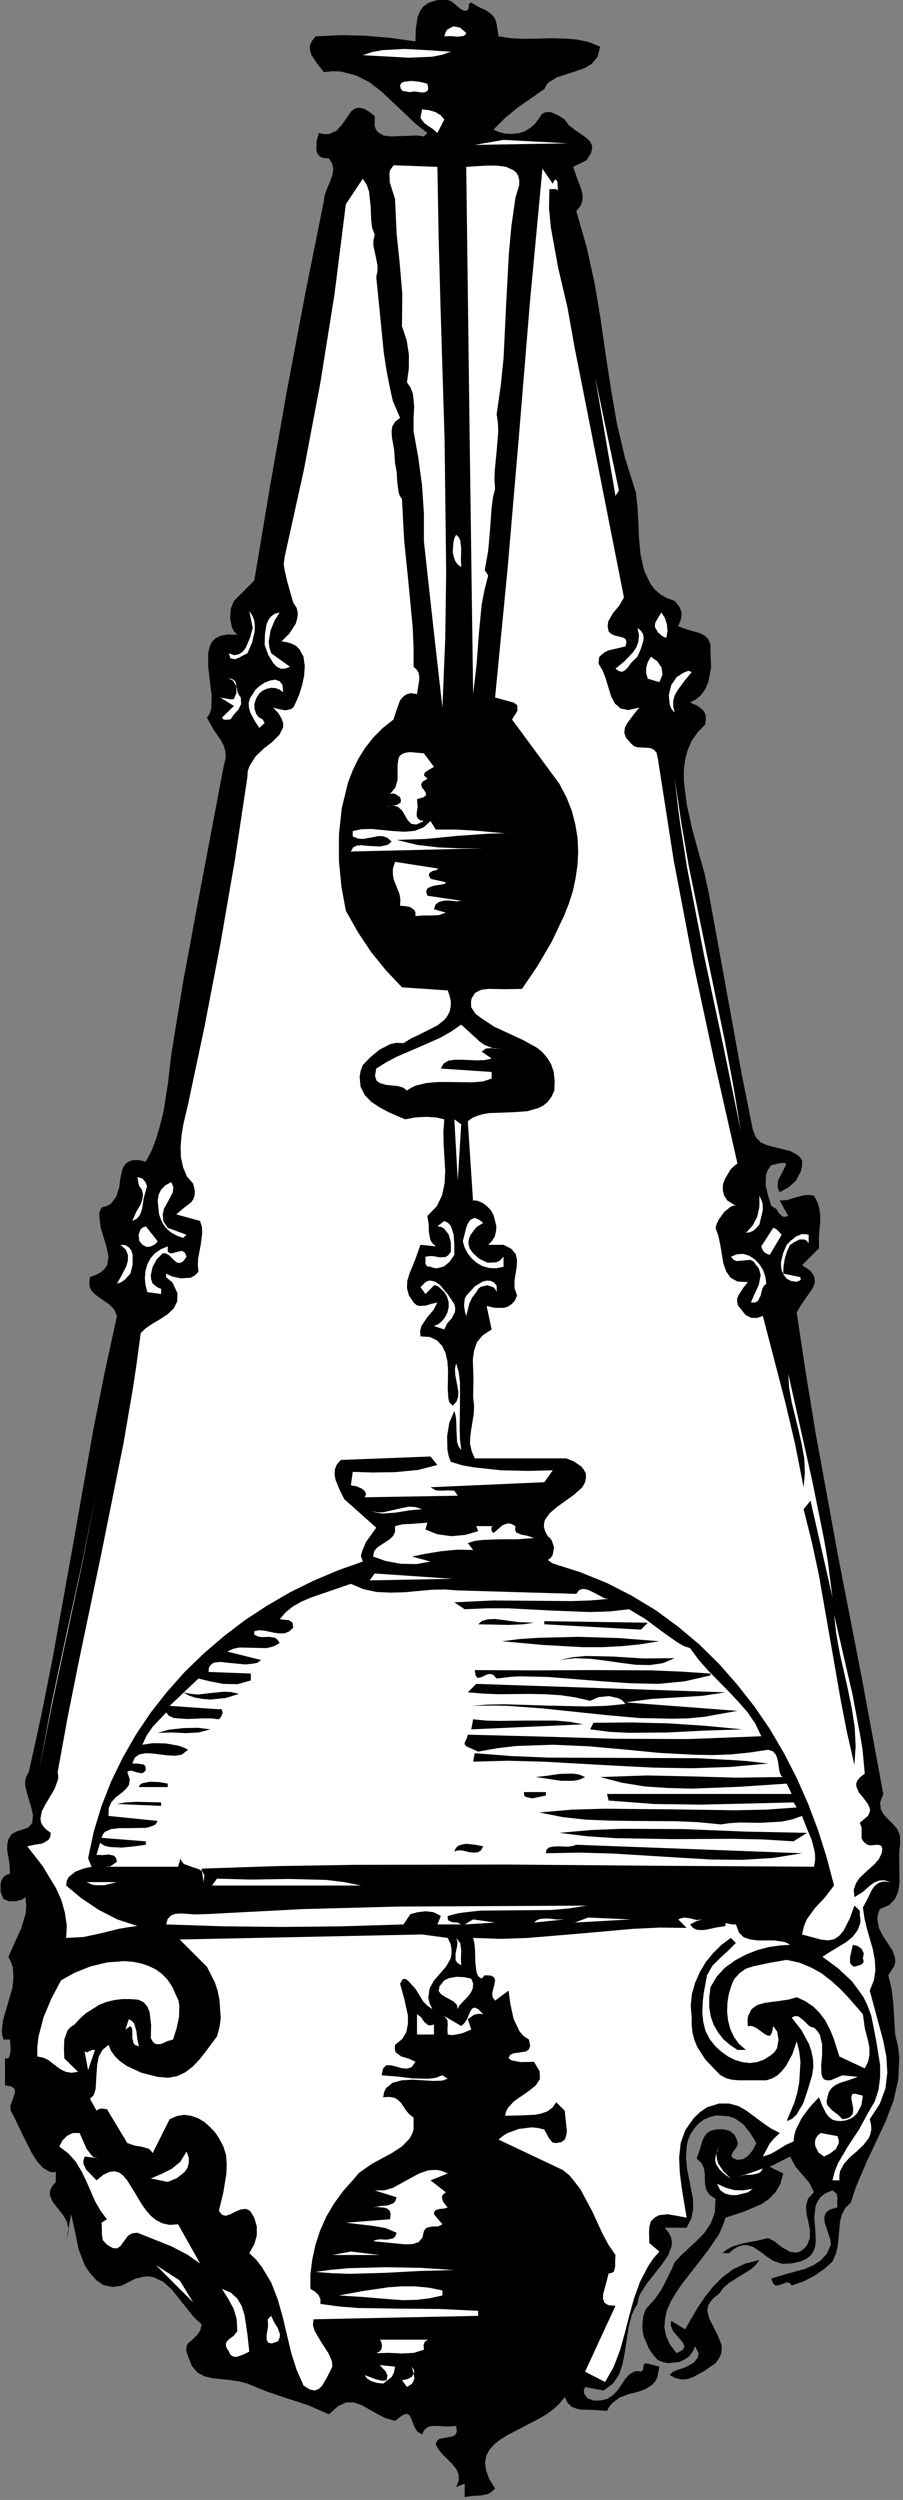 <?xml version="1.0" encoding="UTF-8" standalone="no"?>
<svg
   xmlns:dc="http://purl.org/dc/elements/1.1/"
   xmlns:cc="http://creativecommons.org/ns#"
   xmlns:rdf="http://www.w3.org/1999/02/22-rdf-syntax-ns#"
   xmlns:svg="http://www.w3.org/2000/svg"
   xmlns="http://www.w3.org/2000/svg"
   xmlns:sodipodi="http://sodipodi.sourceforge.net/DTD/sodipodi-0.dtd"
   xmlns:inkscape="http://www.inkscape.org/namespaces/inkscape"
   version="1.0"
   width="50.782mm"
   height="140.582mm"
   id="svg206"
   sodipodi:docname="AG000388.WMF">
  <rect width="100%" height="100%" fill="#808080" stroke="none"/>
  <sodipodi:namedview
     pagecolor="#ffffff"
     bordercolor="#666666"
     borderopacity="1"
     objecttolerance="10"
     gridtolerance="10"
     guidetolerance="10"
     inkscape:pageopacity="0"
     inkscape:pageshadow="2"
     inkscape:window-width="640"
     inkscape:window-height="480"
     id="namedview208" />
  <defs
     id="defs6">
    <clipPath
       clipPathUnits="userSpaceOnUse"
       id="clipWmfPath1">
      <path
         d="M 0,0 L 191.8,0 L 191.8,531.2 L 0,531.2 z"
         id="path2" />
    </clipPath>
    <pattern
       id="WMFhbasepattern"
       patternUnits="userSpaceOnUse"
       width="6"
       height="6"
       x="0"
       y="0" />
  </defs>
  <path
     style="fill:#000000;fill-rule:nonzero;fill-opacity:1;stroke:none;"
     clip-path="url(#clipWmfPath1)"
     d="  M 99.099,2.333   L 99.565,1.933   L 99.632,1.333   L 99.699,0.8   L 100.165,0.533   L 101.565,1.4   L 103.297,2.2   L 104.097,2.733   L 104.764,3.333   L 105.297,4.133   L 105.563,5.199   L 105.963,7.732   L 108.696,8.132   L 111.495,8.266   L 117.159,8.132   L 119.958,8.199   L 122.624,8.399   L 125.157,8.932   L 127.556,9.932   L 127.023,12.065   L 125.823,13.532   L 124.157,14.532   L 122.158,15.198   L 118.292,16.465   L 116.693,17.464   L 116.226,17.931   L 115.693,18.931   L 110.028,22.864   L 107.296,25.13   L 104.897,27.53   L 106.03,28.063   L 107.363,28.396   L 108.762,28.463   L 110.162,28.33   L 111.495,27.93   L 112.694,27.197   L 113.76,26.263   L 114.627,25.064   L 115.093,24.33   L 115.693,23.93   L 116.426,23.797   L 117.159,23.864   L 118.692,24.53   L 120.025,25.397   L 120.891,26.597   L 122.091,27.53   L 124.49,29.196   L 125.423,30.063   L 125.89,31.063   L 125.69,32.396   L 124.69,34.062   L 121.824,35.462   L 122.557,37.595   L 123.49,40.062   L 123.824,41.328   L 123.824,42.528   L 123.424,43.728   L 122.491,44.861   L 124.69,52.527   L 126.356,60.059   L 127.622,67.592   L 128.689,75.057   L 129.822,82.456   L 131.088,89.855   L 132.821,97.254   L 135.153,104.654   L 135.486,107.587   L 135.686,110.919   L 135.819,114.452   L 136.153,117.919   L 136.886,121.185   L 138.219,124.051   L 139.152,125.251   L 140.351,126.317   L 141.751,127.117   L 143.417,127.717   L 144.416,128.984   L 144.883,130.25   L 144.75,131.583   L 144.15,133.117   L 146.416,133.917   L 148.815,134.583   L 149.815,135.116   L 150.548,135.85   L 151.014,136.983   L 151.014,138.516   L 151.147,141.849   L 150.548,144.982   L 149.948,146.382   L 149.082,147.648   L 148.015,148.581   L 146.682,149.315   L 148.215,149.981   L 149.348,150.848   L 149.748,151.448   L 150.015,152.114   L 150.015,152.981   L 149.881,153.981   L 148.282,155.647   L 147.016,157.447   L 146.149,159.447   L 145.616,161.513   L 145.35,163.713   L 145.35,166.046   L 145.949,170.845   L 147.016,175.778   L 148.348,180.711   L 149.681,185.377   L 150.614,189.643   L 155.213,214.906   L 157.479,227.438   L 160.011,240.103   L 160.678,241.77   L 161.744,242.836   L 163.143,243.436   L 164.676,243.836   L 167.942,244.636   L 169.341,245.369   L 169.808,245.702   L 170.474,246.569   L 170.474,247.836   L 170.208,248.969   L 169.208,250.902   L 167.608,252.368   L 165.742,253.368   L 165.409,252.768   L 165.276,252.102   L 165.409,250.835   L 166.609,248.502   L 167.009,247.636   L 166.942,247.169   L 166.009,247.169   L 163.943,247.636   L 163.21,248.635   L 162.81,249.702   L 162.743,251.968   L 163.277,254.235   L 163.943,256.301   L 164.943,256.901   L 165.609,257.901   L 166.342,258.568   L 166.875,258.634   L 167.542,258.434   L 165.742,255.168   L 167.409,255.035   L 169.075,254.501   L 170.941,254.035   L 171.94,253.968   L 173.007,254.101   L 173.74,255.501   L 174.139,256.834   L 174.339,258.301   L 174.339,259.701   L 174.073,262.567   L 174.073,265.3   L 170.474,268.9   L 172.273,270.099   L 173.073,271.299   L 173.206,272.566   L 172.74,273.766   L 171.007,276.299   L 170.074,277.632   L 169.341,278.965   L 171.274,291.83   L 173.406,304.828   L 178.138,330.758   L 183.136,356.422   L 187.735,381.285   L 187.068,383.085   L 187.202,384.485   L 187.801,385.618   L 188.734,386.618   L 189.734,387.618   L 190.667,388.685   L 191.267,390.018   L 191.334,391.684   L 191.134,393.817   L 191.134,395.95   L 191.2,400.083   L 190.934,401.95   L 190.267,403.549   L 189.001,404.883   L 187.002,405.749   L 186.602,406.882   L 186.469,407.882   L 186.802,409.749   L 187.668,411.482   L 188.734,413.082   L 189.734,414.615   L 190.267,416.214   L 190.267,417.014   L 190.067,417.881   L 188.801,419.814   L 189.468,422.547   L 189.867,425.747   L 190.267,432.412   L 190.867,434.879   L 191.134,437.278   L 190.934,441.945   L 189.934,446.411   L 188.268,450.81   L 184.269,459.342   L 182.403,463.675   L 181.737,465.342   L 180.87,468.075   L 179.671,469.274   L 178.938,470.674   L 178.538,472.207   L 178.405,473.807   L 178.071,477.273   L 177.672,479.007   L 176.939,480.673   L 175.139,482.273   L 173.007,483.739   L 170.674,484.939   L 168.275,485.739   L 167.808,485.206   L 167.275,485.072   L 166.009,485.539   L 165.343,485.739   L 164.809,485.739   L 164.276,485.272   L 163.943,484.273   L 167.475,483.206   L 171.207,482.206   L 172.94,481.406   L 174.473,480.406   L 175.739,479.007   L 176.605,477.073   L 176.472,475.94   L 176.072,474.74   L 175.272,472.341   L 175.206,471.208   L 175.539,470.274   L 176.405,469.608   L 178.005,469.141   L 177.938,468.075   L 178.005,467.075   L 177.805,466.208   L 176.939,465.542   L 175.472,466.142   L 174.406,466.941   L 173.74,467.941   L 173.34,468.941   L 173.073,471.341   L 173.273,473.807   L 173.406,476.274   L 173.273,477.407   L 172.94,478.407   L 172.34,479.34   L 171.407,480.073   L 170.074,480.673   L 168.275,481.073   L 166.209,481.14   L 164.41,480.54   L 162.877,479.54   L 161.477,478.473   L 160.078,477.54   L 158.612,477.14   L 157.812,477.207   L 156.945,477.473   L 156.012,478.007   L 154.946,478.873   L 153.547,478.873   L 154.546,478.073   L 155.679,477.473   L 158.145,476.74   L 160.744,476.274   L 163.277,475.674   L 164.676,476.407   L 166.142,477.607   L 167.942,478.607   L 168.941,478.74   L 169.341,478.74   L 170.074,478.54   L 170.941,477.873   L 171.54,477.207   L 172.14,475.674   L 172.14,473.941   L 171.807,472.207   L 171.407,470.474   L 171.34,468.808   L 171.74,467.275   L 173.007,465.942   L 172.074,464.008   L 170.607,462.275   L 169.075,460.476   L 167.942,458.342   L 163.61,460.542   L 166.475,461.942   L 165.876,464.142   L 164.876,465.875   L 163.543,467.275   L 161.944,468.408   L 158.278,470.008   L 154.213,471.341   L 153.613,473.074   L 152.814,474.874   L 150.414,478.407   L 144.816,485.606   L 143.617,487.406   L 142.55,489.205   L 141.751,491.005   L 141.351,492.871   L 141.218,494.671   L 141.551,496.471   L 142.417,498.337   L 143.817,500.137   L 145.083,499.471   L 145.483,498.737   L 145.216,498.004   L 144.616,497.271   L 143.084,495.471   L 142.617,494.405   L 142.55,494.005   L 142.684,493.271   L 145.616,495.071   L 148.282,490.472   L 149.815,488.205   L 151.614,485.939   L 153.613,483.939   L 155.879,482.273   L 158.478,481.073   L 161.411,480.34   L 160.611,481.406   L 159.678,482.273   L 157.412,483.673   L 154.946,485.206   L 153.813,486.206   L 152.814,487.539   L 151.681,488.405   L 150.948,489.272   L 150.481,490.138   L 150.348,491.072   L 150.748,492.805   L 151.681,494.605   L 152.614,496.471   L 153.347,498.337   L 153.413,499.337   L 153.28,500.271   L 152.814,501.27   L 152.08,502.27   L 149.881,503.803   L 147.482,505.137   L 146.283,505.603   L 145.016,505.737   L 143.683,505.47   L 142.351,504.803   L 142.884,504.203   L 143.683,503.803   L 145.683,503.137   L 147.482,502.137   L 148.149,501.27   L 148.348,500.937   L 148.482,500.137   L 147.749,498.671   L 147.216,499.871   L 146.416,500.87   L 145.416,501.537   L 144.35,502.004   L 141.951,502.27   L 140.818,502.004   L 139.818,501.604   L 138.818,500.471   L 137.952,499.204   L 136.819,496.604   L 136.553,495.138   L 136.553,493.738   L 136.752,492.205   L 137.286,490.738   L 139.218,488.605   L 140.684,486.472   L 142.684,482.473   L 143.417,480.806   L 144.75,479.34   L 148.082,476.274   L 149.748,474.54   L 151.081,472.541   L 151.947,470.208   L 152.08,467.341   L 150.814,466.475   L 150.148,465.475   L 149.881,464.342   L 149.815,463.142   L 149.815,462.009   L 149.615,460.809   L 149.082,459.742   L 148.082,458.742   L 148.748,456.876   L 149.281,455.01   L 149.681,454.143   L 150.214,453.41   L 151.014,452.877   L 152.08,452.61   L 153.68,452.543   L 155.079,452.877   L 156.146,453.743   L 156.746,455.143   L 156.812,455.676   L 156.612,456.276   L 155.813,457.343   L 155.546,457.876   L 155.479,458.342   L 155.879,458.742   L 156.746,459.076   L 158.012,458.876   L 159.145,458.076   L 160.078,456.876   L 160.744,455.476   L 159.545,453.476   L 158.078,451.61   L 157.145,450.877   L 156.146,450.21   L 154.946,449.81   L 153.547,449.677   L 152.214,449.61   L 150.881,449.944   L 149.615,450.477   L 148.482,451.343   L 147.549,452.41   L 146.749,453.61   L 146.216,454.876   L 145.949,456.209   L 145.816,458.609   L 146.016,460.875   L 146.882,465.275   L 147.282,467.341   L 147.349,469.408   L 146.949,471.474   L 145.949,473.474   L 141.284,473.474   L 142.084,474.474   L 142.617,475.474   L 142.817,476.474   L 142.75,477.407   L 142.017,479.34   L 140.684,481.273   L 137.486,485.339   L 136.153,487.406   L 135.753,488.272   L 135.486,489.672   L 134.82,490.805   L 134.287,492.005   L 133.62,494.538   L 132.821,499.804   L 132.354,502.337   L 131.621,504.603   L 130.288,506.603   L 128.289,508.07   L 124.357,507.336   L 124.09,508.07   L 124.157,508.736   L 124.89,509.736   L 126.156,510.203   L 127.556,510.203   L 129.088,509.869   L 130.288,509.069   L 131.288,508.003   L 132.154,506.736   L 132.954,505.537   L 133.82,504.603   L 134.886,504.003   L 135.486,503.937   L 136.219,504.07   L 136.686,503.67   L 136.752,503.07   L 136.819,502.537   L 137.286,502.27   L 140.151,503.004   L 139.685,505.337   L 139.218,506.203   L 138.619,506.87   L 137.152,507.803   L 135.42,508.403   L 133.554,508.869   L 131.754,509.536   L 130.221,510.669   L 129.555,511.402   L 129.022,512.402   L 126.289,512.202   L 123.69,512.136   L 122.557,511.936   L 121.491,511.536   L 120.691,510.736   L 120.025,509.469   L 118.959,510.803   L 117.692,512.002   L 116.226,513.069   L 114.56,514.069   L 111.095,515.869   L 107.763,517.602   L 106.296,518.535   L 105.03,519.535   L 104.031,520.668   L 103.364,521.934   L 103.098,523.401   L 103.297,525.001   L 103.964,526.867   L 105.23,528.934   L 104.497,529.6   L 103.764,530.067   L 102.098,530.4   L 100.432,530.467   L 98.766,530.733   L 98.766,527.867   L 96.966,528.6   L 97.499,527.201   L 97.499,525.934   L 96.966,524.734   L 96.1,523.668   L 94.101,521.668   L 93.234,520.668   L 92.634,519.601   L 92.834,518.802   L 93.434,518.335   L 95.234,518.002   L 96.033,517.868   L 96.766,517.535   L 97.1,516.802   L 96.966,515.602   L 95.167,515.735   L 92.968,515.602   L 91.835,515.602   L 90.902,515.869   L 90.169,516.469   L 89.702,517.402   L 88.703,516.802   L 88.103,515.869   L 87.37,513.936   L 86.97,513.269   L 86.37,513.002   L 85.437,513.402   L 83.971,514.535   L 81.905,513.936   L 80.106,513.002   L 76.773,511.136   L 75.174,510.603   L 73.574,510.603   L 71.842,511.402   L 69.909,513.136   L 65.511,511.203   L 60.979,509.736   L 56.647,508.27   L 52.582,506.603   L 50.849,506.136   L 49.05,505.87   L 45.251,505.47   L 43.518,505.07   L 41.985,504.27   L 40.786,502.87   L 39.986,500.87   L 39.586,499.604   L 39.653,498.671   L 39.986,498.004   L 40.653,497.471   L 41.985,496.204   L 42.585,495.271   L 42.852,494.005   L 41.186,492.472   L 39.653,490.538   L 36.454,486.539   L 34.655,484.939   L 32.655,484.006   L 31.456,483.806   L 30.256,483.939   L 28.857,484.273   L 27.39,485.006   L 25.791,485.806   L 23.858,486.072   L 21.992,485.672   L 20.526,484.673   L 19.127,483.139   L 18.06,481.54   L 16.728,478.14   L 15.994,474.54   L 15.128,470.608   L 14.062,476.34   L 14.595,474.14   L 14.262,472.274   L 13.395,470.741   L 12.262,469.341   L 11.263,468.075   L 10.663,466.741   L 10.596,466.075   L 10.73,465.342   L 11.129,464.608   L 11.863,463.742   L 11.863,461.609   L 11.129,461.675   L 10.463,461.542   L 9.13,460.742   L 7.864,459.342   L 6.731,457.543   L 4.665,453.41   L 2.866,449.677   L 2.266,448.61   L 2.199,447.544   L 2.932,445.544   L 3.199,444.678   L 3.132,444.011   L 2.466,443.478   L 1.066,443.211   L 1.066,437.478   L 1.799,437.478   L 2.133,436.612   L 2.266,435.612   L 2.133,433.479   L 0.733,433.479   L 0.467,432.479   L 0.4,431.413   L 0.666,429.279   L 1.933,424.947   L 2.599,422.68   L 2.866,420.414   L 2.732,418.148   L 2.333,417.014   L 1.799,415.881   L 3.132,412.882   L 4.532,409.815   L 5.465,406.616   L 5.598,404.949   L 5.398,403.216   L 4.665,403.749   L 3.332,404.083   L 1.866,404.083   L 0.733,403.616   L 0.133,402.083   L 0.133,400.35   L 0.333,399.617   L 0.733,398.95   L 1.333,398.483   L 2.133,398.217   L 1.999,395.95   L 1.533,393.284   L 1.533,392.017   L 1.799,390.884   L 2.399,389.884   L 3.599,389.218   L 5.865,388.485   L 6.464,387.951   L 6.864,387.351   L 6.998,385.752   L 6.598,383.952   L 5.998,382.019   L 5.465,380.086   L 5.331,379.152   L 5.398,378.219   L 5.665,377.419   L 6.131,376.619   L 8.797,364.488   L 11.196,352.422   L 15.528,328.292   L 19.793,304.095   L 22.192,291.963   L 24.858,279.698   L 24.258,278.298   L 23.325,277.299   L 21.193,275.832   L 20.193,275.099   L 19.393,274.232   L 19.127,273.699   L 18.993,273.032   L 18.993,272.299   L 19.127,271.433   L 20.526,270.899   L 21.592,270.299   L 22.326,269.566   L 22.792,268.833   L 23.059,267.033   L 22.659,265.1   L 21.393,260.901   L 21.126,258.701   L 21.126,257.901   L 21.126,257.701   L 21.592,256.634   L 22.725,256.301   L 23.592,255.835   L 24.725,254.301   L 25.325,252.435   L 25.591,250.435   L 25.991,248.569   L 26.324,247.836   L 26.857,247.236   L 27.524,246.769   L 28.39,246.569   L 29.523,246.569   L 30.989,246.902   L 32.255,244.503   L 33.255,241.836   L 34.055,239.037   L 34.788,236.104   L 35.721,230.104   L 36.387,224.239   L 38.92,208.707   L 41.719,193.576   L 47.583,162.646   L 47.983,161.113   L 47.917,159.713   L 47.517,158.38   L 46.85,157.18   L 45.251,154.847   L 43.985,152.514   L 44.585,151.648   L 44.918,150.581   L 44.984,147.915   L 44.251,141.716   L 44.251,138.783   L 44.518,137.583   L 44.984,136.516   L 45.784,135.65   L 46.917,135.116   L 48.45,134.85   L 50.449,134.916   L 49.783,134.25   L 49.316,133.45   L 48.916,131.45   L 49.05,129.384   L 49.716,127.717   L 54.048,123.385   L 57.447,103.054   L 61.045,82.723   L 64.844,62.592   L 68.843,42.661   L 68.976,41.595   L 69.376,40.462   L 70.309,38.195   L 70.709,36.995   L 70.842,35.862   L 70.575,34.729   L 69.909,33.662   L 68.776,33.596   L 67.976,33.262   L 67.443,32.596   L 67.243,31.796   L 67.31,29.93   L 67.776,28.263   L 68.976,28.53   L 69.976,28.463   L 71.508,27.797   L 72.708,26.463   L 73.708,24.997   L 74.641,23.664   L 75.241,23.197   L 75.84,22.93   L 76.573,22.93   L 77.44,23.13   L 78.439,23.73   L 79.639,24.664   L 79.639,26.797   L 79.906,27.53   L 80.305,28.063   L 81.505,28.796   L 83.104,28.996   L 86.77,28.863   L 88.569,28.796   L 90.102,28.996   L 90.835,28.263   L 88.436,26.397   L 86.037,24.13   L 81.172,19.531   L 78.506,17.464   L 75.574,15.998   L 72.441,15.198   L 70.709,15.131   L 68.843,15.331   L 67.377,13.465   L 66.177,11.665   L 65.91,10.732   L 65.844,9.799   L 66.244,8.799   L 67.043,7.732   L 72.441,7.466   L 77.773,7.599   L 83.104,8.066   L 88.303,8.799   L 88.369,6.199   L 88.769,3.6   L 89.236,2.4   L 89.969,1.4   L 90.968,0.667   L 92.235,0.2   L 93.701,-0.133   L 94.834,-0.067   L 95.767,0.2   L 96.5,0.733   L 97.766,1.8   L 98.366,2.2   L 99.099,2.333  z "
     id="path8" />
  <path
     style="fill:#ffffff;fill-rule:nonzero;fill-opacity:1;stroke:none;"
     clip-path="url(#clipWmfPath1)"
     d="  M 99.099,6.999   L 98.832,7.466   L 98.432,7.666   L 97.166,7.799   L 95.7,7.666   L 94.434,7.732   L 94.7,6.866   L 95.1,6.266   L 96.367,5.599   L 97.766,5.866   L 99.099,6.999  z "
     id="path10" />
  <path
     style="fill:#ffffff;fill-rule:nonzero;fill-opacity:1;stroke:none;"
     clip-path="url(#clipWmfPath1)"
     d="  M 95.833,10.999   L 93.901,11.665   L 91.768,12.065   L 86.903,12.265   L 77.107,11.732   L 79.106,11.065   L 81.238,10.665   L 85.97,10.399   L 90.902,10.665   L 95.833,10.999  z "
     id="path12" />
  <path
     style="fill:#ffffff;fill-rule:nonzero;fill-opacity:1;stroke:none;"
     clip-path="url(#clipWmfPath1)"
     d="  M 90.835,17.798   L 91.035,18.798   L 90.835,19.331   L 90.369,19.598   L 89.702,19.664   L 88.236,19.464   L 87.636,19.464   L 87.236,19.598   L 85.57,19.331   L 85.17,18.864   L 85.037,18.198   L 85.237,17.731   L 85.77,17.398   L 87.37,17.198   L 89.302,17.398   L 90.835,17.798  z "
     id="path14" />
  <path
     style="fill:#ffffff;fill-rule:nonzero;fill-opacity:1;stroke:none;"
     clip-path="url(#clipWmfPath1)"
     d="  M 94.434,25.397   L 92.968,28.263   L 91.968,27.397   L 91.035,26.797   L 90.169,26.13   L 89.369,25.064   L 89.702,23.264   L 91.102,23.397   L 92.501,23.797   L 93.634,24.464   L 94.434,25.397  z "
     id="path16" />
  <path
     style="fill:#ffffff;fill-rule:nonzero;fill-opacity:1;stroke:none;"
     clip-path="url(#clipWmfPath1)"
     d="  M 100.898,30.796   L 107.029,29.73   L 120.691,30.463   L 100.898,30.796  z "
     id="path18" />
  <path
     style="fill:#ffffff;fill-rule:nonzero;fill-opacity:1;stroke:none;"
     clip-path="url(#clipWmfPath1)"
     d="  M 109.562,41.995   L 108.696,48.061   L 108.162,53.86   L 107.563,65.059   L 107.029,76.19   L 106.43,81.99   L 105.563,88.056   L 105.83,89.855   L 105.897,91.788   L 105.563,95.855   L 105.163,99.987   L 105.097,101.987   L 105.23,103.92   L 104.764,105.787   L 104.497,107.853   L 104.164,112.453   L 103.764,117.052   L 103.031,121.185   L 103.764,122.318   L 102.964,125.451   L 102.364,128.584   L 101.765,134.916   L 101.298,141.249   L 100.565,147.515   L 99.832,93.522   L 99.099,35.462   L 103.364,35.196   L 105.563,35.196   L 107.563,35.462   L 109.162,36.195   L 109.762,36.729   L 110.162,37.395   L 110.362,38.262   L 110.362,39.328   L 109.562,41.995  z "
     id="path20" />
  <path
     style="fill:#ffffff;fill-rule:nonzero;fill-opacity:1;stroke:none;"
     clip-path="url(#clipWmfPath1)"
     d="  M 92.968,35.462   L 93.234,50.594   L 93.634,65.192   L 94.5,93.588   L 94.834,121.651   L 94.634,135.85   L 94.034,150.381   L 92.101,133.25   L 90.102,115.052   L 90.102,109.12   L 89.702,103.12   L 88.902,97.254   L 87.903,91.655   L 87.903,88.989   L 88.036,86.323   L 87.77,83.723   L 87.303,82.456   L 86.503,81.256   L 86.903,78.257   L 86.903,75.324   L 86.437,72.324   L 85.437,69.325   L 85.504,62.392   L 84.97,56.126   L 84.304,49.66   L 83.971,42.328   L 82.838,38.728   L 82.771,36.862   L 82.905,36.195   L 83.638,35.129   L 92.968,35.462  z "
     id="path22" />
  <path
     style="fill:#ffffff;fill-rule:nonzero;fill-opacity:1;stroke:none;"
     clip-path="url(#clipWmfPath1)"
     d="  M 117.826,38.329   L 118.226,38.129   L 118.492,38.728   L 118.559,40.528   L 118.226,40.195   L 117.826,40.195   L 116.759,40.195   L 116.693,44.261   L 117.093,48.394   L 118.625,56.86   L 120.625,65.392   L 122.158,73.991   L 132.621,126.984   L 131.621,128.717   L 130.288,130.317   L 129.288,132.05   L 129.155,133.05   L 129.355,134.183   L 129.888,134.716   L 130.555,135.05   L 131.954,135.383   L 132.621,135.583   L 133.02,135.916   L 133.154,136.516   L 132.954,137.383   L 129.288,138.249   L 128.489,138.649   L 127.822,139.183   L 127.356,139.649   L 127.222,141.049   L 128.089,142.515   L 128.755,144.249   L 129.888,147.981   L 130.688,149.515   L 131.888,150.581   L 133.554,150.914   L 135.886,150.381   L 134.753,151.781   L 133.354,153.647   L 132.821,154.647   L 132.687,155.78   L 133.087,156.847   L 134.087,157.98   L 134.753,158.58   L 135.553,158.847   L 137.352,158.913   L 138.219,158.98   L 138.952,159.313   L 139.552,159.98   L 139.818,161.18   L 143.217,182.977   L 147.349,204.641   L 151.947,226.105   L 156.746,247.302   L 156.012,247.836   L 155.279,248.569   L 154.08,250.569   L 153.68,251.702   L 153.613,252.902   L 153.88,254.035   L 154.613,255.168   L 156.412,256.301   L 155.946,256.235   L 155.346,256.434   L 153.947,257.568   L 152.747,259.234   L 152.347,260.101   L 152.08,260.967   L 152.68,262.634   L 153.08,264.5   L 153.747,268.5   L 154.346,270.233   L 155.279,271.566   L 156.746,272.366   L 158.945,272.499   L 157.945,273.766   L 157.012,275.232   L 156.679,275.965   L 156.679,276.765   L 156.879,277.499   L 157.479,278.232   L 158.478,279.498   L 159.678,280.098   L 160.944,280.098   L 162.144,279.698   L 166.875,297.896   L 169.008,306.961   L 170.807,316.094   L 171.074,313.027   L 170.941,309.961   L 170.407,306.961   L 169.741,304.029   L 168.275,298.029   L 167.742,295.03   L 167.542,291.963   L 172.673,314.894   L 175.139,327.092   L 175.939,331.692   L 176.939,339.491   L 172.273,318.96   L 170.807,320.76   L 172.54,327.692   L 174.006,334.491   L 176.339,347.823   L 178.671,361.221   L 180.004,368.087   L 181.604,375.153   L 181.87,371.153   L 181.67,367.154   L 181.07,363.221   L 180.271,359.288   L 178.471,351.289   L 177.738,347.223   L 177.272,343.09   L 181.204,360.155   L 182.803,368.687   L 183.336,371.82   L 183.803,376.953   L 182.87,377.686   L 182.27,378.353   L 182.003,379.019   L 182.003,379.686   L 182.537,380.952   L 183.536,382.152   L 184.469,383.419   L 184.736,384.018   L 184.936,384.618   L 184.802,385.285   L 184.469,385.952   L 182.737,387.418   L 183.136,388.418   L 183.136,389.551   L 183.136,390.751   L 183.403,391.218   L 183.803,391.684   L 184.403,392.084   L 185.069,392.217   L 186.402,392.084   L 186.935,392.151   L 187.335,392.351   L 187.535,392.884   L 187.402,393.884   L 186.802,395.15   L 185.869,396.217   L 183.736,398.15   L 182.67,399.15   L 181.937,400.283   L 181.47,401.616   L 181.604,403.216   L 183.336,402.15   L 185.002,400.683   L 185.869,400.083   L 186.868,399.683   L 187.935,399.617   L 189.201,400.016   L 187.868,399.883   L 186.802,400.15   L 186.002,400.75   L 185.336,401.616   L 184.336,403.683   L 183.403,405.416   L 183.736,407.682   L 184.269,409.949   L 185.536,414.348   L 185.935,416.548   L 186.069,418.747   L 185.735,420.881   L 184.869,423.08   L 186.802,430.279   L 187.735,433.746   L 188.401,437.145   L 188.601,440.545   L 188.201,443.878   L 187.002,447.144   L 184.869,450.41   L 185.136,451.543   L 185.202,452.61   L 185.002,453.543   L 184.669,454.41   L 183.536,455.876   L 182.137,457.209   L 180.671,458.476   L 179.404,459.876   L 178.538,461.475   L 178.405,462.409   L 178.405,463.409   L 176.939,463.409   L 177.405,461.542   L 178.138,459.742   L 180.204,456.209   L 182.537,452.677   L 184.536,449.01   L 185.935,446.611   L 186.735,444.144   L 187.068,441.545   L 187.068,438.878   L 186.202,433.546   L 185.202,428.48   L 184.403,426.28   L 183.47,424.347   L 181.07,421.08   L 178.138,418.348   L 174.806,415.881   L 176.805,414.615   L 179.804,412.815   L 181.204,411.682   L 182.27,410.282   L 182.87,408.682   L 182.87,407.815   L 182.737,406.816   L 182.803,406.349   L 182.603,405.949   L 181.604,405.016   L 180.671,407.616   L 179.338,410.282   L 178.471,411.348   L 177.338,412.148   L 176.006,412.415   L 174.406,412.215   L 170.474,411.148   L 170.874,409.415   L 171.474,407.949   L 173.206,405.549   L 175.272,403.349   L 177.272,400.75   L 175.739,394.884   L 173.94,389.151   L 171.807,383.485   L 169.408,378.019   L 166.675,372.687   L 163.676,367.554   L 160.344,362.688   L 156.679,358.022   L 152.814,353.622   L 148.615,349.489   L 144.083,345.69   L 139.352,342.224   L 134.287,339.157   L 128.955,336.424   L 123.357,334.158   L 117.493,332.292   L 116.426,331.558   L 117.093,331.092   L 117.493,330.425   L 117.759,328.892   L 117.293,327.426   L 116.893,326.892   L 116.426,326.492   L 115.893,325.492   L 115.626,324.626   L 115.626,323.826   L 115.826,323.026   L 116.826,321.626   L 118.292,320.36   L 121.824,317.827   L 123.357,316.494   L 123.824,316.027   L 124.357,315.027   L 124.557,314.027   L 124.49,313.094   L 124.09,312.361   L 123.557,311.694   L 122.024,310.628   L 120.358,309.961   L 100.898,309.961   L 100.232,308.361   L 99.899,306.828   L 99.965,305.295   L 100.165,303.762   L 100.698,300.496   L 100.765,298.829   L 100.565,296.963   L 100.632,293.03   L 100.498,288.964   L 100.765,287.031   L 101.365,285.298   L 102.564,283.831   L 104.497,282.565   L 103.431,277.565   L 105.163,277.965   L 107.096,277.965   L 107.962,277.698   L 108.762,277.165   L 109.429,276.432   L 109.895,275.365   L 109.362,273.766   L 109.362,272.166   L 109.829,269.166   L 109.895,267.766   L 109.629,266.567   L 108.696,265.433   L 107.029,264.567   L 103.764,264.567   L 104.564,263.767   L 105.163,262.834   L 105.43,261.7   L 105.497,260.567   L 104.897,258.234   L 104.297,257.168   L 103.431,256.301   L 102.631,255.701   L 101.565,255.235   L 100.765,255.101   L 100.565,255.235   L 100.565,255.568   L 99.432,238.303   L 100.432,237.57   L 101.565,237.104   L 102.764,236.77   L 104.031,236.57   L 109.429,236.37   L 112.094,236.17   L 114.427,235.504   L 115.493,234.971   L 116.426,234.171   L 117.226,233.104   L 117.826,231.771   L 117.892,229.638   L 117.692,227.838   L 117.159,226.238   L 116.36,224.905   L 115.36,223.705   L 114.16,222.705   L 111.295,221.106   L 105.097,218.239   L 102.364,216.44   L 101.365,215.706   L 101.098,215.506   L 100.165,214.106   L 100.099,213.04   L 100.232,212.24   L 100.965,211.04   L 102.231,210.374   L 103.831,210.174   L 107.496,210.24   L 110.961,210.174   L 114.294,205.241   L 117.293,200.108   L 119.825,194.776   L 120.891,192.109   L 121.758,189.376   L 122.357,186.577   L 122.757,183.777   L 122.891,180.977   L 122.757,178.111   L 122.291,175.245   L 121.558,172.378   L 120.425,169.512   L 118.892,166.579   L 108.829,152.914   L 109.962,151.114   L 109.962,150.181   L 109.895,149.848   L 109.162,149.315   L 105.23,148.248   L 107.896,120.785   L 110.295,92.722   L 112.628,64.325   L 115.293,35.862   L 117.493,39.062   L 117.826,38.329  z "
     id="path24" />
  <path
     style="fill:#ffffff;fill-rule:nonzero;fill-opacity:1;stroke:none;"
     clip-path="url(#clipWmfPath1)"
     d="  M 79.639,49.86   L 79.372,51.127   L 79.372,52.26   L 79.839,54.393   L 80.239,56.46   L 80.239,57.593   L 79.972,58.859   L 81.572,74.924   L 82.171,78.857   L 82.905,82.59   L 83.504,85.256   L 85.037,88.789   L 83.971,89.655   L 83.371,90.655   L 83.238,91.722   L 83.304,92.988   L 83.771,95.588   L 83.971,98.521   L 84.304,100.254   L 84.437,102.454   L 84.704,104.52   L 84.97,105.387   L 85.437,106.053   L 85.903,114.852   L 86.836,124.051   L 87.703,133.183   L 87.903,137.516   L 87.903,141.716   L 88.569,142.315   L 88.969,142.982   L 89.102,143.715   L 89.102,144.515   L 88.636,147.515   L 87.303,147.315   L 86.37,147.581   L 85.637,148.115   L 85.037,148.848   L 84.304,150.848   L 83.638,152.914   L 81.372,154.714   L 79.372,156.714   L 77.64,158.913   L 76.174,161.246   L 74.974,163.713   L 73.974,166.312   L 72.641,171.778   L 72.042,177.378   L 72.042,183.044   L 72.575,188.51   L 73.508,193.576   L 76.107,198.175   L 78.906,202.375   L 82.038,206.241   L 85.437,209.84   L 95.167,210.507   L 95.633,211.84   L 95.833,213.04   L 95.767,214.106   L 95.567,215.04   L 95.1,215.906   L 94.567,216.639   L 93.034,217.906   L 89.236,219.839   L 87.37,220.706   L 85.77,221.706   L 84.304,221.639   L 82.971,221.905   L 80.639,223.105   L 78.639,224.772   L 77.107,226.372   L 76.64,227.638   L 76.44,228.838   L 76.64,230.971   L 77.506,232.704   L 78.906,234.171   L 80.705,235.37   L 82.571,236.37   L 86.103,237.903   L 88.236,237.504   L 90.569,237.37   L 92.701,237.504   L 94.434,237.903   L 94.234,240.57   L 94.301,243.303   L 94.634,248.835   L 94.5,251.502   L 93.967,254.035   L 92.834,256.368   L 90.835,258.434   L 91.102,260.167   L 91.168,261.967   L 91.502,263.634   L 91.968,264.3   L 92.634,264.9   L 89.369,264.567   L 88.303,267.566   L 87.036,270.699   L 86.57,272.233   L 86.503,273.766   L 86.903,275.299   L 87.903,276.832   L 88.503,277.365   L 89.102,277.565   L 90.435,277.499   L 91.768,277.099   L 92.968,276.832   L 92.168,278.365   L 90.768,280.032   L 89.569,281.831   L 89.302,282.898   L 89.369,284.031   L 91.368,284.164   L 92.901,284.898   L 93.967,286.031   L 94.7,287.564   L 95.1,289.364   L 95.234,291.23   L 95.167,295.163   L 95.3,297.229   L 95.5,298.029   L 96.233,298.763   L 97.033,297.896   L 97.366,296.896   L 97.433,295.83   L 97.233,294.696   L 96.766,292.23   L 96.7,291.03   L 96.766,290.564   L 96.966,289.764   L 97.499,291.63   L 97.766,293.763   L 97.766,298.563   L 97.699,303.495   L 97.766,305.895   L 98.033,308.161   L 97.499,307.495   L 97.166,306.562   L 97.033,304.295   L 96.966,301.895   L 96.833,300.829   L 96.566,299.896   L 95.5,302.362   L 95.034,305.295   L 95.1,308.161   L 95.367,309.495   L 95.833,310.694   L 98.233,311.428   L 100.898,311.894   L 106.496,312.494   L 112.228,312.627   L 117.493,312.494   L 115.693,315.027   L 91.502,316.094   L 92.634,316.76   L 93.901,316.827   L 95.234,316.76   L 96.566,316.827   L 97.3,317.893   L 77.506,318.227   L 77.773,317.693   L 77.706,317.227   L 77.44,316.827   L 76.973,316.427   L 75.774,315.894   L 74.574,315.694   L 74.974,312.827   L 79.106,312.961   L 83.971,312.894   L 88.836,312.427   L 92.968,311.361   L 91.502,309.561   L 72.441,310.294   L 71.575,311.294   L 71.175,312.294   L 71.109,313.361   L 71.309,314.494   L 72.175,316.627   L 73.175,318.627   L 79.972,324.693   L 77.773,327.759   L 76.973,329.692   L 76.773,330.425   L 76.707,330.692   L 77.107,331.892   L 71.842,333.758   L 66.644,335.958   L 61.645,338.424   L 56.714,341.291   L 52.049,344.357   L 47.583,347.756   L 43.318,351.423   L 39.253,355.355   L 35.521,359.555   L 32.056,363.954   L 28.923,368.62   L 26.124,373.486   L 23.658,378.553   L 21.592,383.818   L 19.926,389.284   L 18.727,394.95   L 19.46,396.75   L 17.727,397.15   L 15.994,397.817   L 14.595,398.95   L 14.195,399.75   L 14.062,400.75   L 17.261,403.416   L 20.926,405.882   L 24.925,407.949   L 29.19,409.349   L 27.191,409.615   L 25.258,409.949   L 21.526,410.882   L 17.794,411.682   L 14.062,411.882   L 14.195,409.215   L 13.795,406.549   L 13.062,403.883   L 11.929,401.35   L 9.064,396.617   L 5.798,392.417   L 7.331,392.084   L 8.997,391.817   L 10.263,391.084   L 10.663,390.484   L 10.796,389.551   L 9.797,388.818   L 9.13,388.085   L 8.73,387.351   L 8.597,386.551   L 8.864,385.018   L 9.663,383.485   L 11.596,380.219   L 12.262,378.419   L 12.396,377.753   L 12.262,376.619   L 14.395,364.888   L 16.728,353.222   L 21.592,329.959   L 26.258,306.695   L 28.257,295.03   L 28.923,290.63   L 29.923,283.298   L 30.989,282.298   L 32.455,281.298   L 34.055,280.365   L 35.654,279.298   L 36.921,278.098   L 37.654,276.632   L 37.72,274.899   L 36.787,272.832   L 36.454,272.366   L 36.054,272.099   L 35.321,271.433   L 35.321,270.699   L 36.587,271.299   L 38.453,271.699   L 40.519,271.566   L 41.386,271.099   L 42.185,270.299   L 42.052,268.833   L 42.119,267.433   L 42.652,264.633   L 42.985,262.034   L 42.918,260.767   L 42.519,259.501   L 37.454,258.101   L 39.12,256.701   L 40.653,255.501   L 41.119,254.835   L 41.386,253.968   L 41.386,252.902   L 41.052,251.568   L 39.72,250.035   L 38.92,248.102   L 38.453,245.969   L 38.387,243.636   L 38.587,241.303   L 38.986,238.903   L 39.986,234.637   L 43.518,217.973   L 46.85,200.575   L 49.916,182.844   L 52.582,165.179   L 52.648,163.913   L 53.048,162.78   L 54.314,160.78   L 56.047,159.113   L 57.913,157.647   L 59.379,156.18   L 60.179,154.581   L 60.179,153.647   L 59.846,152.714   L 59.179,151.581   L 58.046,150.381   L 59.246,150.714   L 60.646,150.981   L 61.845,150.714   L 62.378,150.314   L 62.712,149.648   L 63.511,147.848   L 64.178,145.782   L 64.644,143.649   L 64.777,141.516   L 64.511,139.582   L 63.645,137.983   L 62.978,137.316   L 62.112,136.849   L 61.112,136.516   L 59.846,136.316   L 61.512,134.65   L 62.845,132.583   L 63.178,131.45   L 63.311,130.317   L 63.045,129.184   L 62.312,128.051   L 61.045,123.584   L 60.446,120.918   L 60.312,119.918   L 60.512,118.318   L 64.578,99.921   L 68.11,81.256   L 71.109,62.459   L 73.508,43.395   L 77.107,37.995   L 77.973,39.328   L 78.439,40.728   L 78.773,43.795   L 78.906,46.927   L 79.106,48.461   L 79.639,49.86  z "
     id="path26" />
  <path
     style="fill:#ffffff;fill-rule:nonzero;fill-opacity:1;stroke:none;"
     clip-path="url(#clipWmfPath1)"
     d="  M 70.642,48.794   L 67.043,67.925   L 70.642,48.794  z "
     id="path28" />
  <path
     style="fill:#ffffff;fill-rule:nonzero;fill-opacity:1;stroke:none;"
     clip-path="url(#clipWmfPath1)"
     d="  M 120.025,48.794   L 125.423,78.723   L 120.025,48.794  z "
     id="path30" />
  <path
     style="fill:#ffffff;fill-rule:nonzero;fill-opacity:1;stroke:none;"
     clip-path="url(#clipWmfPath1)"
     d="  M 130.821,105.387   L 126.489,80.123   L 131.554,104.254   L 130.821,105.387  z "
     id="path32" />
  <path
     style="fill:#ffffff;fill-rule:nonzero;fill-opacity:1;stroke:none;"
     clip-path="url(#clipWmfPath1)"
     d="  M 64.178,82.323   L 60.512,102.454   L 64.178,82.323  z "
     id="path34" />
  <path
     style="fill:#ffffff;fill-rule:nonzero;fill-opacity:1;stroke:none;"
     clip-path="url(#clipWmfPath1)"
     d="  M 131.554,106.787   L 132.954,116.185   L 131.554,106.787  z "
     id="path36" />
  <path
     style="fill:#ffffff;fill-rule:nonzero;fill-opacity:1;stroke:none;"
     clip-path="url(#clipWmfPath1)"
     d="  M 98.033,120.518   L 97.3,119.985   L 96.766,119.252   L 96.433,118.318   L 96.233,117.319   L 96.367,115.319   L 96.566,114.386   L 96.966,113.652   L 97.499,114.186   L 97.833,114.852   L 98.033,116.652   L 97.966,118.652   L 98.033,120.518  z "
     id="path38" />
  <path
     style="fill:#ffffff;fill-rule:nonzero;fill-opacity:1;stroke:none;"
     clip-path="url(#clipWmfPath1)"
     d="  M 52.582,138.849   L 51.649,139.316   L 50.782,139.782   L 49.983,140.116   L 48.983,139.916   L 48.65,138.849   L 49.783,139.249   L 50.782,139.049   L 51.582,138.516   L 52.249,137.649   L 53.182,135.45   L 53.715,133.45   L 52.982,129.85   L 53.648,130.85   L 54.048,131.917   L 54.181,133.05   L 54.115,134.25   L 53.581,136.583   L 52.582,138.849  z "
     id="path40" />
  <path
     style="fill:#ffffff;fill-rule:nonzero;fill-opacity:1;stroke:none;"
     clip-path="url(#clipWmfPath1)"
     d="  M 59.446,130.184   L 58.38,131.85   L 57.513,133.983   L 57.113,136.383   L 57.247,137.583   L 57.647,138.849   L 61.645,141.716   L 60.579,142.115   L 59.646,142.115   L 58.846,141.716   L 58.113,140.982   L 56.98,139.116   L 56.247,137.049   L 56.314,134.85   L 56.647,132.717   L 57.047,131.783   L 57.58,131.05   L 58.38,130.45   L 59.446,130.184  z "
     id="path42" />
  <path
     style="fill:#ffffff;fill-rule:nonzero;fill-opacity:1;stroke:none;"
     clip-path="url(#clipWmfPath1)"
     d="  M 141.617,135.583   L 140.818,135.25   L 139.885,134.45   L 139.218,133.317   L 139.218,132.65   L 139.285,132.383   L 139.485,131.983   L 140.551,130.184   L 141.284,131.25   L 141.751,132.65   L 141.884,134.117   L 141.617,135.583  z "
     id="path44" />
  <path
     style="fill:#ffffff;fill-rule:nonzero;fill-opacity:1;stroke:none;"
     clip-path="url(#clipWmfPath1)"
     d="  M 135.486,139.582   L 134.287,140.716   L 133.287,142.049   L 132.754,142.515   L 132.221,142.782   L 131.554,142.649   L 130.821,142.115   L 132.687,140.582   L 134.487,138.716   L 135.22,137.649   L 135.686,136.383   L 135.819,134.983   L 135.486,133.45   L 136.219,134.05   L 136.686,134.783   L 136.819,135.583   L 136.686,136.383   L 136.153,138.049   L 135.486,139.582  z "
     id="path46" />
  <path
     style="fill:#ffffff;fill-rule:nonzero;fill-opacity:1;stroke:none;"
     clip-path="url(#clipWmfPath1)"
     d="  M 140.151,144.982   L 137.685,144.249   L 137.352,143.115   L 137.352,141.916   L 137.685,140.716   L 138.352,139.582   L 139.751,140.582   L 140.618,141.916   L 140.818,143.382   L 140.151,144.982  z "
     id="path48" />
  <path
     style="fill:#ffffff;fill-rule:nonzero;fill-opacity:1;stroke:none;"
     clip-path="url(#clipWmfPath1)"
     d="  M 147.016,142.849   L 145.483,144.715   L 144.017,146.715   L 143.417,147.781   L 143.084,148.915   L 143.084,150.114   L 143.417,151.448   L 142.75,150.714   L 142.351,149.781   L 142.151,147.715   L 142.684,145.582   L 143.817,143.915   L 145.283,142.982   L 146.083,142.649   L 146.416,142.582   L 147.016,142.849  z "
     id="path50" />
  <path
     style="fill:#ffffff;fill-rule:nonzero;fill-opacity:1;stroke:none;"
     clip-path="url(#clipWmfPath1)"
     d="  M 51.182,148.248   L 51.249,149.648   L 50.649,150.848   L 49.716,151.848   L 48.983,152.914   L 47.983,152.981   L 47.517,152.914   L 47.184,152.514   L 49.716,150.048   L 46.85,148.248   L 48.317,148.515   L 48.983,148.648   L 49.716,148.581   L 50.249,147.315   L 50.249,145.848   L 49.583,144.715   L 49.05,144.382   L 48.317,144.249   L 49.183,144.249   L 49.783,144.582   L 50.116,145.048   L 50.249,145.715   L 50.516,147.115   L 50.782,147.715   L 51.182,148.248  z "
     id="path52" />
  <path
     style="fill:#ffffff;fill-rule:nonzero;fill-opacity:1;stroke:none;"
     clip-path="url(#clipWmfPath1)"
     d="  M 60.179,147.115   L 59.446,146.582   L 58.58,146.248   L 57.647,146.182   L 56.714,146.382   L 55.847,146.782   L 55.048,147.448   L 54.448,148.448   L 54.048,149.648   L 54.115,150.714   L 54.448,151.714   L 54.981,152.448   L 55.847,152.914   L 56.247,153.647   L 55.114,154.714   L 54.115,153.181   L 53.182,151.381   L 52.915,150.448   L 52.848,149.448   L 53.115,148.448   L 53.715,147.515   L 54.248,146.648   L 55.114,145.848   L 56.18,145.115   L 57.38,144.649   L 58.446,144.449   L 59.446,144.782   L 60.046,145.582   L 60.179,147.115  z "
     id="path54" />
  <path
     style="fill:#ffffff;fill-rule:nonzero;fill-opacity:1;stroke:none;"
     clip-path="url(#clipWmfPath1)"
     d="  M 92.235,162.98   L 90.902,163.779   L 90.302,164.179   L 90.102,164.779   L 90.835,165.513   L 89.769,166.179   L 89.502,166.779   L 89.702,167.379   L 90.169,167.979   L 90.502,168.512   L 90.569,168.979   L 90.035,169.445   L 88.636,169.845   L 88.769,171.445   L 88.569,172.845   L 88.569,173.445   L 88.769,173.912   L 89.236,174.311   L 90.102,174.511   L 88.503,175.245   L 87.436,175.111   L 86.703,174.378   L 86.103,173.378   L 85.504,172.312   L 84.637,171.512   L 83.504,171.179   L 81.772,171.645   L 82.905,171.312   L 84.237,171.112   L 85.104,170.645   L 85.237,170.112   L 85.037,169.445   L 83.971,168.712   L 83.438,168.645   L 82.905,168.779   L 84.037,167.379   L 84.504,165.779   L 84.504,162.58   L 84.704,161.18   L 84.97,160.647   L 85.504,160.247   L 86.17,159.98   L 87.17,159.847   L 90.102,160.113   L 92.235,162.98  z "
     id="path56" />
  <path
     style="fill:#ffffff;fill-rule:nonzero;fill-opacity:1;stroke:none;"
     clip-path="url(#clipWmfPath1)"
     d="  M 157.479,240.436   L 153.68,222.039   L 149.681,203.241   L 146.016,184.31   L 144.55,174.911   L 144.083,171.378   L 143.417,165.513   L 144.816,174.911   L 146.416,184.177   L 150.214,202.708   L 154.08,221.306   L 155.879,230.838   L 157.479,240.436  z "
     id="path58" />
  <path
     style="fill:#ffffff;fill-rule:nonzero;fill-opacity:1;stroke:none;"
     clip-path="url(#clipWmfPath1)"
     d="  M 92.634,176.311   L 96.966,176.311   L 101.431,176.578   L 110.295,177.378   L 107.229,177.111   L 104.031,177.178   L 97.3,177.644   L 90.569,178.311   L 84.304,178.511   L 88.703,179.577   L 93.234,180.111   L 97.899,180.311   L 102.698,180.311   L 74.574,180.977   L 75.041,180.111   L 75.84,179.711   L 76.907,179.644   L 78.106,179.777   L 80.772,179.911   L 82.105,179.644   L 82.571,179.444   L 83.238,178.844   L 82.305,178.044   L 81.305,177.711   L 80.372,177.711   L 79.372,177.911   L 77.24,178.311   L 76.174,178.244   L 74.974,177.778   L 74.974,176.644   L 76.773,176.245   L 78.906,176.178   L 83.638,176.644   L 86.037,176.778   L 88.169,176.578   L 90.035,175.845   L 91.502,174.511   L 92.634,176.311  z "
     id="path60" />
  <path
     style="fill:#ffffff;fill-rule:nonzero;fill-opacity:1;stroke:none;"
     clip-path="url(#clipWmfPath1)"
     d="  M 92.968,184.577   L 93.034,184.777   L 92.834,184.91   L 91.968,185.11   L 91.235,185.577   L 91.168,186.11   L 91.502,186.777   L 94.767,187.51   L 94.567,187.843   L 93.967,187.976   L 92.235,188.243   L 91.435,188.51   L 90.835,188.843   L 90.569,189.443   L 90.835,190.376   L 98.033,191.443   L 97.166,191.576   L 95.3,191.376   L 94.234,191.443   L 93.301,191.709   L 92.568,192.243   L 92.235,193.242   L 94.767,193.976   L 93.234,194.509   L 91.568,194.576   L 89.835,194.576   L 88.303,194.709   L 88.303,193.976   L 88.103,193.442   L 87.17,192.776   L 86.037,192.576   L 85.037,192.509   L 85.104,191.176   L 84.904,189.976   L 84.104,187.976   L 83.704,186.977   L 83.504,185.91   L 83.504,184.643   L 83.971,183.177   L 92.968,184.577  z "
     id="path62" />
  <path
     style="fill:#ffffff;fill-rule:nonzero;fill-opacity:1;stroke:none;"
     clip-path="url(#clipWmfPath1)"
     d="  M 107.029,222.772   L 105.697,222.839   L 104.43,222.772   L 103.297,222.839   L 102.364,223.505   L 104.497,224.972   L 103.031,225.305   L 101.431,225.372   L 98.166,225.238   L 96.633,225.238   L 95.3,225.438   L 94.301,226.038   L 93.701,227.105   L 104.497,227.838   L 104.497,229.238   L 102.698,229.838   L 100.498,230.038   L 95.633,229.971   L 93.101,229.971   L 90.702,230.171   L 88.436,230.704   L 87.436,231.171   L 86.503,231.771   L 85.704,231.171   L 84.637,230.838   L 82.038,230.571   L 80.839,230.238   L 80.039,229.705   L 79.706,228.705   L 79.972,227.105   L 82.105,225.772   L 84.371,224.572   L 89.036,222.572   L 93.701,220.506   L 95.9,219.239   L 98.033,217.773   L 101.965,221.372   L 103.031,222.105   L 104.23,222.572   L 105.097,222.905   L 107.029,222.772  z "
     id="path64" />
  <path
     style="fill:#ffffff;fill-rule:nonzero;fill-opacity:1;stroke:none;"
     clip-path="url(#clipWmfPath1)"
     d="  M 97.3,250.902   L 96.566,237.903   L 98.033,238.97   L 97.3,250.902  z "
     id="path66" />
  <path
     style="fill:#ffffff;fill-rule:nonzero;fill-opacity:1;stroke:none;"
     clip-path="url(#clipWmfPath1)"
     d="  M 30.989,253.035   L 30.523,254.768   L 30.256,256.701   L 29.99,257.568   L 29.656,258.368   L 29.057,259.034   L 28.124,259.501   L 28.857,257.768   L 29.923,255.901   L 30.256,254.901   L 30.389,253.901   L 30.19,252.902   L 29.523,251.968   L 29.19,250.169   L 30.19,250.435   L 30.923,251.235   L 31.256,252.168   L 30.989,253.035  z "
     id="path68" />
  <path
     style="fill:#ffffff;fill-rule:nonzero;fill-opacity:1;stroke:none;"
     clip-path="url(#clipWmfPath1)"
     d="  M 35.654,260.967   L 39.653,262.434   L 38.92,263.1   L 37.587,262.634   L 36.387,261.967   L 35.454,261.167   L 34.721,260.234   L 34.188,259.167   L 33.788,257.968   L 33.522,255.168   L 33.722,253.901   L 34.255,252.835   L 35.188,251.902   L 36.387,251.235   L 36.854,252.302   L 36.721,253.435   L 35.521,255.701   L 34.855,256.901   L 34.588,258.168   L 34.721,259.567   L 35.654,260.967  z "
     id="path70" />
  <path
     style="fill:#ffffff;fill-rule:nonzero;fill-opacity:1;stroke:none;"
     clip-path="url(#clipWmfPath1)"
     d="  M 161.411,260.234   L 160.811,260.967   L 160.144,261.567   L 159.345,261.9   L 158.545,262.034   L 159.944,260.501   L 160.944,258.634   L 161.411,256.434   L 161.411,254.101   L 162.077,255.701   L 162.144,257.168   L 161.411,260.234  z "
     id="path72" />
  <path
     style="fill:#ffffff;fill-rule:nonzero;fill-opacity:1;stroke:none;"
     clip-path="url(#clipWmfPath1)"
     d="  M 102.698,259.901   L 101.231,260.834   L 100.032,262.434   L 99.632,263.434   L 99.565,264.367   L 99.832,265.367   L 100.565,266.367   L 101.898,267.566   L 103.631,268.366   L 105.43,268.3   L 106.296,267.9   L 107.029,267.1   L 107.029,269.233   L 105.43,269.566   L 103.964,269.5   L 102.564,269.1   L 101.365,268.433   L 100.298,267.5   L 99.432,266.433   L 98.766,265.167   L 98.366,263.834   L 99.099,260.901   L 99.365,260.234   L 99.699,259.634   L 100.032,259.234   L 100.898,258.834   L 101.831,259.234   L 102.698,259.901  z "
     id="path74" />
  <path
     style="fill:#ffffff;fill-rule:nonzero;fill-opacity:1;stroke:none;"
     clip-path="url(#clipWmfPath1)"
     d="  M 96.566,266.7   L 95.567,268.166   L 94.367,269.166   L 92.901,269.566   L 92.235,269.5   L 91.502,269.233   L 90.768,269.166   L 90.435,268.566   L 90.435,267.1   L 91.235,266.966   L 92.035,266.966   L 93.434,267.233   L 94.7,267.166   L 95.3,266.767   L 95.833,266.033   L 95.833,264.1   L 95.367,262.367   L 94.367,261.101   L 93.767,260.767   L 92.968,260.634   L 94.434,259.501   L 95.234,259.901   L 95.833,260.567   L 96.433,262.434   L 96.566,264.633   L 96.566,266.7  z "
     id="path76" />
  <path
     style="fill:#ffffff;fill-rule:nonzero;fill-opacity:1;stroke:none;"
     clip-path="url(#clipWmfPath1)"
     d="  M 33.522,263.834   L 32.989,264.433   L 32.122,264.9   L 31.189,265.033   L 30.256,264.567   L 29.59,263.7   L 29.456,262.434   L 29.856,261.301   L 30.323,260.901   L 30.989,260.634   L 33.522,263.834  z "
     id="path78" />
  <path
     style="fill:#ffffff;fill-rule:nonzero;fill-opacity:1;stroke:none;"
     clip-path="url(#clipWmfPath1)"
     d="  M 166.142,262.434   L 163.61,266.7   L 163.01,266.5   L 162.41,266.1   L 162.01,265.5   L 161.81,264.9   L 164.343,260.967   L 164.876,261.167   L 165.343,261.567   L 166.142,262.434  z "
     id="path80" />
  <path
     style="fill:#ffffff;fill-rule:nonzero;fill-opacity:1;stroke:none;"
     clip-path="url(#clipWmfPath1)"
     d="  M 171.874,264.234   L 171.474,263.7   L 170.941,263.434   L 169.941,263.434   L 168.875,263.967   L 167.942,264.567   L 167.275,265.967   L 166.809,267.5   L 166.542,269.1   L 166.475,270.699   L 170.074,271.433   L 170.208,271.899   L 170.008,272.166   L 169.208,272.432   L 168.075,272.233   L 167.209,271.766   L 166.542,270.899   L 166.142,270.033   L 166.009,269.1   L 166.009,268.166   L 166.475,266.3   L 167.209,264.567   L 168.075,263.7   L 169.141,262.834   L 170.407,262.3   L 171.074,262.3   L 171.874,262.434   L 171.874,264.234  z "
     id="path82" />
  <path
     style="fill:#ffffff;fill-rule:nonzero;fill-opacity:1;stroke:none;"
     clip-path="url(#clipWmfPath1)"
     d="  M 27.724,270.699   L 26.457,272.033   L 25.791,272.499   L 24.858,272.832   L 25.724,271.299   L 26.857,269.1   L 27.191,267.9   L 27.191,266.7   L 26.724,265.567   L 25.591,264.567   L 26.657,264.633   L 27.39,265.1   L 27.924,265.767   L 28.19,266.7   L 28.19,268.766   L 27.724,270.699  z "
     id="path84" />
  <path
     style="fill:#ffffff;fill-rule:nonzero;fill-opacity:1;stroke:none;"
     clip-path="url(#clipWmfPath1)"
     d="  M 35.654,266.033   L 36.121,266.367   L 36.654,266.367   L 37.787,266.033   L 38.387,265.9   L 38.853,265.9   L 39.32,266.3   L 39.653,267.1   L 38.92,268.1   L 38.253,268.433   L 37.654,268.366   L 37.12,267.966   L 35.987,266.833   L 35.321,266.433   L 35.054,266.367   L 34.588,266.367   L 33.322,267.633   L 32.455,269.233   L 32.056,270.966   L 32.122,271.899   L 32.455,272.832   L 33.322,273.499   L 33.788,273.766   L 34.255,273.899   L 34.255,275.032   L 31.322,274.632   L 30.923,273.099   L 30.789,271.633   L 30.923,270.099   L 31.322,268.7   L 31.989,267.433   L 32.922,266.367   L 34.188,265.5   L 35.654,264.9   L 35.654,266.033  z "
     id="path86" />
  <path
     style="fill:#ffffff;fill-rule:nonzero;fill-opacity:1;stroke:none;"
     clip-path="url(#clipWmfPath1)"
     d="  M 162.877,272.832   L 162.344,273.299   L 162.01,273.966   L 161.677,275.365   L 161.077,276.499   L 160.544,276.832   L 159.611,276.832   L 160.344,275.099   L 161.277,273.099   L 161.677,271.033   L 161.411,269.966   L 161.277,269.566   L 160.744,268.9   L 160.144,268.1   L 159.478,267.766   L 158.012,267.9   L 156.546,268.033   L 155.946,267.766   L 155.346,267.1   L 156.679,266.567   L 158.012,266.5   L 159.278,266.9   L 160.478,267.7   L 161.411,268.7   L 162.21,269.966   L 162.677,271.366   L 162.877,272.832  z "
     id="path88" />
  <path
     style="fill:#ffffff;fill-rule:nonzero;fill-opacity:1;stroke:none;"
     clip-path="url(#clipWmfPath1)"
     d="  M 105.563,273.232   L 105.563,274.632   L 105.297,274.032   L 104.83,273.566   L 103.564,273.166   L 102.165,273.499   L 101.631,273.966   L 101.231,274.632   L 100.365,275.765   L 99.765,277.032   L 99.099,279.698   L 98.832,278.832   L 98.632,277.499   L 98.766,276.099   L 99.032,275.499   L 99.432,275.032   L 100.965,273.366   L 102.631,272.366   L 103.497,272.166   L 104.297,272.233   L 104.964,272.566   L 105.563,273.232  z "
     id="path90" />
  <path
     style="fill:#ffffff;fill-rule:nonzero;fill-opacity:1;stroke:none;"
     clip-path="url(#clipWmfPath1)"
     d="  M 96.566,277.165   L 96.766,278.032   L 96.7,278.832   L 96.033,280.165   L 95.034,281.298   L 94.434,282.565   L 92.235,281.831   L 93.168,281.431   L 93.967,280.765   L 94.634,279.898   L 95.1,278.965   L 95.367,277.832   L 95.367,276.765   L 95.034,275.632   L 94.434,274.632   L 93.168,273.432   L 92.501,273.166   L 92.235,273.166   L 91.901,273.566   L 90.435,275.032   L 89.369,273.566   L 90.435,272.499   L 90.968,272.233   L 91.502,272.166   L 92.568,272.432   L 93.501,273.099   L 95.234,275.165   L 96.566,277.165  z "
     id="path92" />
  <path
     style="fill:#ffffff;fill-rule:nonzero;fill-opacity:1;stroke:none;"
     clip-path="url(#clipWmfPath1)"
     d="  M 8.264,376.619   L 11.063,361.555   L 14.262,346.69   L 17.527,331.825   L 20.526,316.827   L 17.594,331.825   L 14.395,346.69   L 11.196,361.555   L 8.264,376.619  z "
     id="path94" />
  <path
     style="fill:#ffffff;fill-rule:nonzero;fill-opacity:1;stroke:none;"
     clip-path="url(#clipWmfPath1)"
     d="  M 89.702,320.76   L 86.903,321.026   L 84.037,321.493   L 81.305,321.693   L 80.039,321.493   L 78.906,321.093   L 80.172,321.426   L 81.438,321.426   L 84.037,320.826   L 86.836,320.226   L 88.236,320.293   L 89.702,320.76  z "
     id="path96" />
  <path
     style="fill:#ffffff;fill-rule:nonzero;fill-opacity:1;stroke:none;"
     clip-path="url(#clipWmfPath1)"
     d="  M 90.435,325.093   L 92.968,326.092   L 95.9,326.492   L 98.899,326.226   L 101.631,325.426   L 101.231,324.359   L 104.897,324.359   L 104.497,324.493   L 104.43,324.759   L 104.497,325.426   L 104.897,325.826   L 105.83,325.026   L 106.83,324.159   L 107.962,323.759   L 108.696,323.893   L 109.562,324.359   L 109.495,325.159   L 109.695,325.692   L 110.762,326.159   L 112.161,326.426   L 113.494,326.892   L 109.895,327.159   L 106.23,327.159   L 102.631,327.292   L 100.965,327.492   L 99.432,327.959   L 100.565,329.425   L 97.233,329.359   L 93.767,329.692   L 90.502,330.225   L 87.57,330.825   L 91.502,331.892   L 88.503,332.425   L 85.104,332.358   L 81.905,331.758   L 79.306,330.825   L 79.506,329.759   L 80.106,328.959   L 81.905,327.759   L 82.838,327.159   L 83.571,326.426   L 83.971,325.559   L 83.971,324.359   L 85.637,323.959   L 87.37,323.893   L 90.835,323.626   L 90.435,325.093  z "
     id="path98" />
  <path
     style="fill:#ffffff;fill-rule:nonzero;fill-opacity:1;stroke:none;"
     clip-path="url(#clipWmfPath1)"
     d="  M 78.573,335.891   L 79.639,334.425   L 96.233,335.558   L 78.573,335.891  z "
     id="path100" />
  <path
     style="fill:#ffffff;fill-rule:nonzero;fill-opacity:1;stroke:none;"
     clip-path="url(#clipWmfPath1)"
     d="  M 97.3,338.024   L 122.491,338.757   L 123.091,337.958   L 123.89,337.691   L 124.757,337.824   L 125.69,338.224   L 127.622,339.224   L 128.489,339.691   L 129.355,339.824   L 125.49,340.157   L 121.491,340.291   L 113.227,340.224   L 104.83,340.157   L 96.566,340.557   L 98.766,342.024   L 103.431,341.824   L 108.029,341.824   L 116.893,342.29   L 125.423,342.624   L 129.622,342.49   L 133.687,342.024   L 137.152,344.09   L 140.618,346.69   L 143.817,348.956   L 145.283,349.823   L 146.682,350.289   L 148.482,352.756   L 150.481,355.022   L 154.813,359.422   L 156.879,361.621   L 158.878,363.888   L 160.544,366.354   L 161.81,369.02   L 146.216,369.62   L 130.755,369.554   L 115.227,369.087   L 99.432,368.687   L 99.232,369.42   L 98.899,370.087   L 98.699,370.62   L 99.099,371.153   L 101.631,372.287   L 105.697,371.553   L 109.695,371.087   L 117.493,370.82   L 125.09,371.153   L 132.554,371.82   L 140.085,372.553   L 147.615,372.953   L 151.414,373.02   L 155.279,372.887   L 159.278,372.487   L 163.277,371.887   L 164.276,372.22   L 164.876,372.887   L 165.209,373.686   L 165.409,374.686   L 165.676,376.553   L 165.942,377.219   L 166.076,377.486   L 166.475,377.686   L 156.412,377.819   L 147.016,377.553   L 137.619,377.353   L 127.556,377.686   L 132.154,378.886   L 137.019,379.686   L 142.017,380.019   L 147.149,380.152   L 157.345,379.752   L 167.209,379.086   L 168.275,381.285   L 129.022,381.285   L 129.355,382.685   L 139.018,383.419   L 149.015,383.552   L 168.675,383.085   L 169.341,384.152   L 162.877,384.618   L 156.212,384.752   L 142.484,384.552   L 128.555,384.418   L 121.558,384.618   L 114.627,385.218   L 119.692,386.218   L 124.623,386.751   L 129.488,386.951   L 134.287,387.018   L 143.75,387.085   L 148.415,387.285   L 153.147,387.751   L 155.146,387.485   L 157.212,387.351   L 161.677,387.418   L 166.209,387.151   L 168.408,386.685   L 170.474,385.952   L 171.474,388.551   L 172.54,391.084   L 173.206,393.751   L 173.273,395.217   L 173.007,396.75   L 140.418,396.55   L 107.696,396.284   L 75.041,396.35   L 58.913,396.617   L 42.852,397.15   L 43.252,400.016   L 43.452,398.617   L 42.985,397.683   L 42.119,397.217   L 41.052,396.884   L 39.053,396.15   L 38.52,395.417   L 38.387,395.084   L 38.587,394.217   L 37.854,396.75   L 22.326,396.75   L 23.059,396.817   L 23.725,396.484   L 24.858,395.684   L 24.658,394.884   L 24.258,394.417   L 23.125,394.151   L 21.792,394.284   L 20.526,394.217   L 21.259,391.684   L 22.192,392.284   L 23.259,392.551   L 25.858,392.684   L 28.59,392.417   L 30.989,392.084   L 30.989,391.351   L 21.592,390.618   L 21.859,389.884   L 22.259,389.351   L 23.592,388.751   L 25.325,388.551   L 27.257,388.551   L 31.123,388.485   L 32.589,388.018   L 33.055,387.751   L 33.522,387.018   L 23.059,385.952   L 23.125,384.218   L 23.725,382.952   L 24.658,381.952   L 25.724,381.152   L 26.657,380.352   L 27.39,379.419   L 27.59,378.219   L 27.057,376.619   L 27.457,376.353   L 27.99,376.353   L 29.057,376.686   L 30.056,376.886   L 30.589,376.686   L 30.989,376.219   L 30.923,375.42   L 30.523,375.02   L 29.19,374.82   L 28.124,374.82   L 28.657,373.553   L 29.59,372.887   L 30.923,372.62   L 32.389,372.687   L 35.654,373.087   L 37.254,373.153   L 38.587,372.953   L 39.986,371.887   L 39.053,371.42   L 37.92,371.02   L 35.254,370.553   L 32.522,370.487   L 30.256,370.82   L 31.123,368.954   L 32.389,367.087   L 35.321,363.954   L 35.921,364.688   L 36.987,365.154   L 39.853,365.354   L 43.252,365.221   L 44.918,365.221   L 46.517,365.421   L 46.984,364.888   L 47.317,364.088   L 47.184,363.421   L 46.917,363.221   L 46.517,363.288   L 36.054,362.555   L 42.185,356.755   L 44.651,357.355   L 47.45,357.888   L 50.449,357.955   L 53.315,357.155   L 53.315,355.689   L 44.318,355.355   L 44.385,354.556   L 44.651,354.022   L 45.051,353.622   L 45.584,353.356   L 46.917,353.222   L 48.583,353.422   L 52.249,353.756   L 53.981,353.556   L 54.648,353.422   L 55.514,352.822   L 48.317,351.023   L 49.583,350.423   L 50.916,350.156   L 53.715,350.223   L 56.647,350.289   L 58.046,349.956   L 59.446,349.223   L 58.98,348.49   L 58.446,348.09   L 57.18,347.89   L 55.647,347.956   L 54.848,347.823   L 54.048,347.423   L 54.048,346.69   L 55.048,346.49   L 56.114,346.557   L 58.313,347.023   L 59.446,347.156   L 60.446,347.156   L 61.445,346.756   L 62.312,345.957   L 62.178,344.89   L 61.445,344.357   L 59.446,344.157   L 60.712,342.69   L 62.245,341.424   L 64.044,340.424   L 66.044,339.557   L 74.574,336.624   L 77.24,337.758   L 80.039,338.358   L 82.905,338.491   L 85.837,338.424   L 91.701,337.891   L 94.567,337.824   L 97.3,338.024  z "
     id="path102" />
  <path
     style="fill:#000000;fill-rule:nonzero;fill-opacity:1;stroke:none;"
     clip-path="url(#clipWmfPath1)"
     d="  M 113.494,344.89   L 111.228,345.223   L 108.096,345.357   L 101.631,345.223   L 102.498,344.49   L 103.697,344.157   L 105.163,344.09   L 106.763,344.29   L 110.228,344.757   L 113.494,344.89  z "
     id="path104" />
  <path
     style="fill:#000000;fill-rule:nonzero;fill-opacity:1;stroke:none;"
     clip-path="url(#clipWmfPath1)"
     d="  M 136.219,346.357   L 115.693,345.223   L 115.693,344.557   L 137.685,344.89   L 136.219,346.357  z "
     id="path106" />
  <path
     style="fill:#000000;fill-rule:nonzero;fill-opacity:1;stroke:none;"
     clip-path="url(#clipWmfPath1)"
     d="  M 140.151,348.823   L 136.019,349.489   L 131.954,349.889   L 127.889,350.089   L 123.824,350.089   L 115.493,349.623   L 106.696,348.823   L 110.495,348.356   L 114.494,348.09   L 122.891,347.89   L 131.621,348.156   L 140.151,348.823  z "
     id="path108" />
  <path
     style="fill:#000000;fill-rule:nonzero;fill-opacity:1;stroke:none;"
     clip-path="url(#clipWmfPath1)"
     d="  M 143.417,352.422   L 140.884,353.489   L 138.085,353.889   L 135.086,353.822   L 131.954,353.422   L 128.755,352.956   L 125.49,352.556   L 122.158,352.422   L 118.892,352.822   L 121.691,352.222   L 124.557,351.956   L 130.488,352.089   L 136.819,352.489   L 143.417,352.422  z "
     id="path110" />
  <path
     style="fill:#000000;fill-rule:nonzero;fill-opacity:1;stroke:none;"
     clip-path="url(#clipWmfPath1)"
     d="  M 151.014,355.689   L 151.014,356.089   L 145.483,357.355   L 139.818,357.888   L 133.953,357.755   L 128.155,357.355   L 116.559,356.422   L 110.961,356.289   L 108.895,356.355   L 105.563,356.755   L 104.83,355.955   L 104.097,355.755   L 103.364,355.955   L 102.698,356.289   L 102.031,356.555   L 101.498,356.622   L 101.098,356.155   L 100.898,354.955   L 113.427,355.022   L 126.09,354.955   L 138.685,355.022   L 144.883,355.289   L 151.014,355.689  z "
     id="path112" />
  <path
     style="fill:#000000;fill-rule:nonzero;fill-opacity:1;stroke:none;"
     clip-path="url(#clipWmfPath1)"
     d="  M 154.213,359.688   L 149.348,360.421   L 144.017,360.755   L 138.419,361.088   L 132.954,361.821   L 156.746,363.621   L 149.681,364.888   L 146.216,365.221   L 142.817,365.287   L 135.953,365.154   L 129.155,364.554   L 115.16,363.088   L 107.829,362.555   L 105.03,362.488   L 100.165,362.555   L 103.564,362.288   L 107.363,362.221   L 115.76,362.488   L 124.557,362.688   L 128.889,362.555   L 132.954,362.155   L 132.287,361.421   L 131.488,360.955   L 129.488,360.488   L 127.289,360.688   L 125.423,361.488   L 122.291,360.755   L 119.092,360.288   L 115.826,360.088   L 112.561,360.021   L 105.963,360.088   L 102.698,359.955   L 99.432,359.688   L 101.231,357.888   L 154.213,359.688  z "
     id="path114" />
  <path
     style="fill:#000000;fill-rule:nonzero;fill-opacity:1;stroke:none;"
     clip-path="url(#clipWmfPath1)"
     d="  M 50.782,360.021   L 47.983,360.888   L 44.718,361.221   L 43.118,361.088   L 41.519,360.821   L 40.119,360.355   L 38.92,359.688   L 40.586,360.021   L 42.119,360.155   L 44.851,359.822   L 47.65,359.555   L 49.116,359.622   L 50.782,360.021  z "
     id="path116" />
  <path
     style="fill:#000000;fill-rule:nonzero;fill-opacity:1;stroke:none;"
     clip-path="url(#clipWmfPath1)"
     d="  M 123.957,366.487   L 100.165,367.554   L 100.565,365.421   L 103.231,365.687   L 106.03,365.754   L 111.961,365.687   L 118.092,365.687   L 121.091,365.954   L 123.957,366.487  z "
     id="path118" />
  <path
     style="fill:#000000;fill-rule:nonzero;fill-opacity:1;stroke:none;"
     clip-path="url(#clipWmfPath1)"
     d="  M 157.812,367.554   L 149.748,367.821   L 141.751,368.22   L 133.687,368.287   L 129.555,368.087   L 125.423,367.554   L 126.156,366.154   L 134.22,366.087   L 142.284,366.287   L 150.148,366.821   L 157.812,367.554  z "
     id="path120" />
  <path
     style="fill:#000000;fill-rule:nonzero;fill-opacity:1;stroke:none;"
     clip-path="url(#clipWmfPath1)"
     d="  M 44.718,367.554   L 42.185,368.22   L 39.52,368.354   L 36.654,368.22   L 33.522,368.287   L 35.921,367.621   L 38.986,367.287   L 42.119,367.221   L 44.718,367.554  z "
     id="path122" />
  <path
     style="fill:#000000;fill-rule:nonzero;fill-opacity:1;stroke:none;"
     clip-path="url(#clipWmfPath1)"
     d="  M 163.277,374.82   L 155.079,375.553   L 146.949,375.82   L 138.885,375.686   L 130.954,375.286   L 115.493,374.42   L 107.962,374.22   L 100.565,374.42   L 100.898,372.62   L 108.562,373.22   L 116.426,373.553   L 132.354,373.62   L 148.149,373.686   L 155.813,374.086   L 158.678,374.286   L 163.277,374.82  z "
     id="path124" />
  <path
     style="fill:#000000;fill-rule:nonzero;fill-opacity:1;stroke:none;"
     clip-path="url(#clipWmfPath1)"
     d="  M 124.357,377.686   L 123.224,378.219   L 121.958,378.486   L 119.225,378.486   L 113.894,377.686   L 116.293,377.419   L 118.959,377.019   L 121.758,376.953   L 123.091,377.153   L 124.357,377.686  z "
     id="path126" />
  <path
     style="fill:#000000;fill-rule:nonzero;fill-opacity:1;stroke:none;"
     clip-path="url(#clipWmfPath1)"
     d="  M 35.654,379.086   L 35.654,379.819   L 29.523,379.819   L 29.723,379.352   L 30.19,379.019   L 31.789,378.686   L 33.788,378.752   L 35.654,379.086  z "
     id="path128" />
  <path
     style="fill:#000000;fill-rule:nonzero;fill-opacity:1;stroke:none;"
     clip-path="url(#clipWmfPath1)"
     d="  M 116.026,381.619   L 113.161,382.219   L 111.894,381.952   L 111.495,381.752   L 111.428,381.685   L 111.361,380.886   L 116.026,380.886   L 116.026,381.619  z "
     id="path130" />
  <path
     style="fill:#000000;fill-rule:nonzero;fill-opacity:1;stroke:none;"
     clip-path="url(#clipWmfPath1)"
     d="  M 34.255,383.818   L 24.858,383.419   L 26.657,383.085   L 28.99,382.952   L 34.255,383.085   L 34.255,383.818  z "
     id="path132" />
  <path
     style="fill:#000000;fill-rule:nonzero;fill-opacity:1;stroke:none;"
     clip-path="url(#clipWmfPath1)"
     d="  M 168.675,391.351   L 162.144,390.951   L 155.679,390.818   L 143.084,390.884   L 130.888,390.684   L 124.89,390.284   L 118.892,389.551   L 125.623,388.951   L 132.287,388.685   L 145.35,388.751   L 158.412,389.284   L 171.54,389.551   L 168.675,391.351  z "
     id="path134" />
  <path
     style="fill:#000000;fill-rule:nonzero;fill-opacity:1;stroke:none;"
     clip-path="url(#clipWmfPath1)"
     d="  M 102.698,392.417   L 102.231,393.284   L 101.565,393.684   L 100.765,393.751   L 99.899,393.684   L 98.166,393.284   L 97.3,393.284   L 97.033,393.351   L 96.566,393.551   L 96.9,392.751   L 97.433,392.284   L 98.233,392.017   L 99.099,391.884   L 101.032,392.084   L 102.698,392.417  z "
     id="path136" />
  <path
     style="fill:#000000;fill-rule:nonzero;fill-opacity:1;stroke:none;"
     clip-path="url(#clipWmfPath1)"
     d="  M 170.474,393.884   L 164.276,394.884   L 157.812,395.284   L 151.147,395.217   L 144.35,394.817   L 130.288,393.951   L 123.157,393.751   L 116.026,393.884   L 116.16,393.151   L 116.626,392.684   L 117.426,392.484   L 118.492,392.417   L 120.691,392.484   L 121.691,392.351   L 122.491,392.084   L 170.474,393.884  z "
     id="path138" />
  <path
     style="fill:#ffffff;fill-rule:nonzero;fill-opacity:1;stroke:none;"
     clip-path="url(#clipWmfPath1)"
     d="  M 24.858,400.016   L 22.192,400.683   L 20.326,400.683   L 19.593,400.55   L 18.394,400.016   L 24.858,400.016  z "
     id="path140" />
  <path
     style="fill:#ffffff;fill-rule:nonzero;fill-opacity:1;stroke:none;"
     clip-path="url(#clipWmfPath1)"
     d="  M 76.773,400.75   L 45.051,400.75   L 46.117,399.283   L 53.381,399.483   L 61.312,399.35   L 69.309,399.55   L 73.108,400.016   L 76.773,400.75  z "
     id="path142" />
  <path
     style="fill:#ffffff;fill-rule:nonzero;fill-opacity:1;stroke:none;"
     clip-path="url(#clipWmfPath1)"
     d="  M 124.69,405.016   L 120.958,405.616   L 117.159,405.949   L 109.495,406.016   L 102.031,406.082   L 98.499,406.482   L 97.233,406.682   L 95.167,407.216   L 95.167,407.882   L 95.367,408.215   L 96.167,408.549   L 97.233,408.615   L 98.033,409.015   L 92.968,409.015   L 93.701,407.216   L 92.168,406.416   L 90.502,406.216   L 88.769,406.416   L 87.236,406.816   L 85.77,409.015   L 72.641,409.415   L 59.846,409.549   L 47.384,409.415   L 35.321,409.015   L 35.654,407.815   L 36.387,407.082   L 37.32,406.749   L 38.587,406.682   L 41.319,406.882   L 43.985,406.816   L 64.511,405.749   L 84.771,405.216   L 124.69,405.016  z "
     id="path144" />
  <path
     style="fill:#ffffff;fill-rule:nonzero;fill-opacity:1;stroke:none;"
     clip-path="url(#clipWmfPath1)"
     d="  M 120.025,407.949   L 113.494,408.615   L 114.16,408.082   L 114.893,407.815   L 116.493,407.749   L 118.159,407.949   L 120.025,407.949  z "
     id="path146" />
  <path
     style="fill:#ffffff;fill-rule:nonzero;fill-opacity:1;stroke:none;"
     clip-path="url(#clipWmfPath1)"
     d="  M 122.158,408.615   L 125.023,407.549   L 134.087,407.949   L 122.158,408.615  z "
     id="path148" />
  <path
     style="fill:#ffffff;fill-rule:nonzero;fill-opacity:1;stroke:none;"
     clip-path="url(#clipWmfPath1)"
     d="  M 149.215,407.949   L 147.949,408.349   L 146.682,409.015   L 147.282,409.749   L 148.082,410.149   L 149.015,410.215   L 150.015,410.149   L 152.147,409.682   L 154.213,409.349   L 154.146,408.749   L 154.68,408.815   L 155.546,409.015   L 156.412,409.015   L 157.079,410.748   L 158.078,411.748   L 159.478,412.215   L 161.077,412.415   L 164.609,412.415   L 166.342,412.682   L 167.009,412.815   L 167.942,413.348   L 165.809,413.481   L 163.41,413.815   L 160.944,414.481   L 158.545,415.415   L 156.212,416.681   L 154.08,418.214   L 152.347,420.081   L 151.014,422.347   L 150.748,424.547   L 150.748,426.68   L 151.081,428.613   L 151.681,430.346   L 152.614,431.946   L 153.747,433.412   L 155.146,434.612   L 156.746,435.679   L 158.545,435.679   L 157.079,434.412   L 156.012,432.946   L 155.213,431.213   L 154.746,429.413   L 154.546,427.546   L 154.613,425.68   L 154.88,423.947   L 155.346,422.347   L 155.679,421.414   L 156.079,420.614   L 157.212,419.347   L 158.545,418.414   L 160.211,417.881   L 163.743,417.148   L 167.209,416.548   L 169.941,417.148   L 172.34,418.148   L 174.539,419.347   L 176.539,420.881   L 178.405,422.547   L 180.137,424.347   L 183.403,428.08   L 183.803,431.013   L 184.536,433.879   L 184.802,435.279   L 184.802,436.745   L 184.536,438.145   L 183.803,439.611   L 178.405,437.078   L 177.138,433.079   L 176.339,431.213   L 175.406,429.413   L 174.206,427.813   L 172.873,426.48   L 171.207,425.347   L 169.341,424.48   L 167.808,424.947   L 166.076,425.213   L 162.544,425.68   L 160.944,426.147   L 159.744,427.013   L 159.011,428.48   L 158.878,429.413   L 158.945,430.613   L 159.878,430.613   L 160.744,431.013   L 162.41,432.212   L 163.077,432.612   L 163.676,432.679   L 164.076,432.012   L 164.343,430.613   L 165.209,431.812   L 165.476,433.546   L 165.143,435.345   L 164.676,436.079   L 163.943,436.745   L 162.41,437.745   L 160.877,438.278   L 159.345,438.478   L 157.745,438.278   L 156.212,437.812   L 154.746,437.078   L 153.347,436.079   L 152.08,434.945   L 150.814,433.346   L 149.948,431.613   L 149.481,429.746   L 149.281,427.813   L 149.348,425.747   L 149.548,423.747   L 150.281,419.814   L 151.414,417.814   L 153.08,416.148   L 154.813,414.548   L 156.412,412.948   L 155.346,411.882   L 153.347,413.348   L 151.614,415.081   L 150.015,417.014   L 148.748,419.147   L 147.749,421.414   L 147.082,423.747   L 146.816,426.28   L 147.016,428.813   L 147.016,430.546   L 147.216,432.146   L 147.615,433.612   L 148.215,435.079   L 149.881,437.678   L 152.08,440.011   L 153.08,441.011   L 154.28,441.678   L 155.546,442.011   L 156.945,442.145   L 159.878,442.145   L 162.877,442.145   L 164.143,441.745   L 165.276,441.078   L 166.209,440.145   L 167.075,439.078   L 168.408,436.612   L 169.341,433.879   L 169.874,436.012   L 170.141,438.212   L 169.874,442.611   L 169.474,444.744   L 168.875,446.811   L 167.209,450.81   L 168.342,450.343   L 169.275,449.477   L 170.741,447.011   L 171.74,444.011   L 172.607,441.078   L 172.873,439.345   L 172.807,437.678   L 172.473,436.012   L 171.94,434.412   L 170.341,431.479   L 168.275,428.813   L 169.008,428.48   L 169.674,428.546   L 170.741,429.346   L 171.807,430.413   L 172.34,430.813   L 173.007,430.946   L 173.74,431.679   L 174.273,432.479   L 174.739,434.545   L 174.739,436.812   L 174.539,439.012   L 174.606,440.811   L 174.806,441.478   L 175.139,441.945   L 175.739,442.145   L 176.539,442.145   L 179.071,441.078   L 182.337,441.411   L 180.471,442.078   L 178.405,442.744   L 177.472,443.211   L 176.739,443.811   L 176.139,444.678   L 175.872,445.744   L 175.672,446.611   L 175.806,447.344   L 176.805,448.477   L 178.138,449.477   L 179.071,450.41   L 179.937,450.277   L 180.604,450.01   L 181.004,449.61   L 181.27,449.21   L 181.337,448.077   L 181.137,446.944   L 180.937,445.944   L 181.07,445.211   L 181.337,445.011   L 181.804,445.011   L 183.403,445.411   L 183.07,447.477   L 182.137,449.21   L 181.47,449.877   L 180.671,450.343   L 179.738,450.677   L 178.738,450.81   L 177.738,450.743   L 176.872,450.477   L 176.205,449.944   L 175.606,449.21   L 174.739,447.477   L 174.073,445.744   L 172.14,447.81   L 170.407,450.144   L 169.141,452.677   L 168.808,453.876   L 168.675,455.143   L 167.009,455.876   L 165.409,456.876   L 163.81,457.809   L 162.144,458.342   L 163.543,455.676   L 164.543,454.476   L 165.742,453.343   L 163.81,452.343   L 162.077,451.143   L 158.678,448.61   L 156.945,447.611   L 154.946,447.077   L 152.814,447.077   L 150.281,447.877   L 148.748,448.944   L 147.482,450.144   L 145.683,452.677   L 144.683,455.476   L 144.35,458.542   L 144.483,461.675   L 144.883,464.942   L 145.949,471.341   L 143.883,470.941   L 141.884,470.608   L 140.085,470.808   L 139.218,471.274   L 138.352,472.074   L 138.019,473.274   L 137.952,474.54   L 138.019,476.74   L 140.151,478.54   L 138.818,480.073   L 137.752,481.673   L 136.019,485.006   L 134.753,488.539   L 133.754,492.138   L 132.821,495.804   L 131.821,499.404   L 130.488,502.937   L 128.622,506.27   L 124.357,504.07   L 130.821,490.072   L 129.288,489.939   L 128.489,489.405   L 128.155,488.539   L 128.222,487.472   L 128.889,485.072   L 129.355,483.206   L 130.021,483.073   L 130.488,482.806   L 130.755,481.74   L 130.755,480.473   L 130.821,479.273   L 129.355,477.14   L 128.089,474.807   L 125.89,470.008   L 123.357,465.275   L 121.691,463.142   L 121.025,462.342   L 119.625,461.209   L 105.963,454.743   L 106.83,454.01   L 107.896,453.343   L 110.295,452.477   L 112.961,452.143   L 114.36,452.277   L 115.693,452.61   L 116.693,454.476   L 117.293,455.21   L 117.559,455.41   L 118.226,455.476   L 119.359,455.276   L 120.025,454.743   L 120.358,453.876   L 120.491,452.877   L 120.025,448.61   L 118.226,446.811   L 117.426,447.944   L 116.36,448.744   L 115.027,449.21   L 113.627,449.477   L 110.495,449.61   L 107.363,449.677   L 107.563,448.81   L 107.962,448.01   L 109.229,446.611   L 112.494,444.344   L 113.894,443.211   L 114.76,441.878   L 114.693,440.211   L 113.494,438.212   L 110.695,438.278   L 109.295,438.012   L 108.829,437.945   L 108.096,437.478   L 108.429,436.745   L 109.162,436.412   L 110.961,436.145   L 111.828,436.012   L 112.428,435.545   L 112.694,434.812   L 112.428,433.479   L 111.295,432.746   L 110.428,431.746   L 109.162,429.079   L 108.496,426.013   L 108.096,423.08   L 105.23,425.213   L 104.697,424.48   L 104.63,423.547   L 105.097,421.747   L 105.23,420.881   L 105.03,420.281   L 104.364,419.881   L 103.031,419.814   L 102.364,420.547   L 101.698,420.081   L 101.298,419.281   L 101.032,417.014   L 100.965,414.348   L 100.832,413.015   L 100.565,411.882   L 106.43,412.082   L 112.161,411.882   L 123.357,410.948   L 134.553,409.949   L 140.218,409.682   L 145.949,409.749   L 144.15,407.949   L 144.816,407.682   L 145.483,407.549   L 146.816,407.749   L 148.082,408.082   L 149.215,407.949  z "
     id="path150" />
  <path
     style="fill:#ffffff;fill-rule:nonzero;fill-opacity:1;stroke:none;"
     clip-path="url(#clipWmfPath1)"
     d="  M 98.766,409.015   L 100.565,407.949   L 105.23,408.615   L 98.766,409.015  z "
     id="path152" />
  <path
     style="fill:#ffffff;fill-rule:nonzero;fill-opacity:1;stroke:none;"
     clip-path="url(#clipWmfPath1)"
     d="  M 95.167,411.882   L 95.767,413.148   L 95.967,414.281   L 95.967,415.348   L 95.767,416.281   L 94.834,417.948   L 93.501,419.481   L 92.235,420.947   L 91.302,422.614   L 91.035,424.613   L 91.302,425.747   L 91.901,427.013   L 90.902,426.346   L 89.969,425.413   L 88.303,422.68   L 86.703,420.947   L 86.237,420.614   L 85.837,420.614   L 85.57,420.681   L 85.037,421.614   L 85.903,424.747   L 86.703,428.346   L 86.703,430.146   L 86.37,431.879   L 85.504,433.346   L 83.971,434.612   L 83.904,435.545   L 84.104,436.212   L 85.304,437.078   L 86.903,437.545   L 88.303,438.212   L 87.503,439.345   L 86.437,439.678   L 85.304,439.545   L 84.171,439.212   L 83.038,438.945   L 82.105,438.945   L 81.438,439.611   L 81.105,441.078   L 84.437,441.345   L 87.836,441.745   L 91.102,441.811   L 92.634,441.611   L 94.034,441.078   L 95.167,441.811   L 93.967,442.211   L 92.168,442.278   L 87.636,442.011   L 85.37,442.145   L 83.438,442.678   L 82.038,443.811   L 81.638,444.678   L 81.438,445.744   L 82.838,445.677   L 83.904,445.877   L 84.637,446.344   L 85.237,446.944   L 86.303,448.544   L 86.97,449.344   L 87.903,450.077   L 87.903,452.61   L 87.57,453.61   L 87.036,454.543   L 85.504,456.143   L 83.504,457.476   L 78.973,459.942   L 76.973,461.342   L 76.24,461.875   L 75.307,463.009   L 73.041,465.542   L 71.042,468.275   L 69.376,471.074   L 68.043,474.074   L 67.043,477.14   L 66.377,480.206   L 65.977,483.339   L 65.977,486.472   L 66.977,487.072   L 67.71,487.805   L 68.11,488.672   L 68.11,489.672   L 71.975,490.205   L 76.107,490.538   L 84.571,490.672   L 93.234,490.738   L 101.631,491.138   L 101.631,492.205   L 66.644,492.938   L 66.51,494.138   L 66.843,495.338   L 68.243,497.738   L 69.842,500.204   L 70.442,501.604   L 70.575,502.07   L 70.642,503.004   L 69.642,505.003   L 68.51,507.003   L 67.776,507.736   L 66.91,508.07   L 65.844,507.87   L 64.511,507.003   L 63.045,503.67   L 61.912,500.137   L 60.112,492.538   L 59.046,488.739   L 57.647,485.139   L 55.647,481.806   L 54.448,480.273   L 52.982,478.873   L 54.048,477.007   L 54.581,475.14   L 54.581,473.207   L 54.048,471.341   L 53.182,469.941   L 52.648,469.608   L 52.182,469.474   L 51.116,469.608   L 49.983,470.074   L 48.983,470.608   L 47.983,470.941   L 47.184,470.741   L 46.517,469.874   L 47.45,466.075   L 48.117,462.009   L 48.183,460.009   L 48.05,458.009   L 47.45,456.143   L 46.517,454.41   L 45.717,453.21   L 44.651,452.077   L 43.452,451.01   L 42.119,450.21   L 40.586,449.677   L 39.12,449.477   L 37.587,449.744   L 36.054,450.41   L 32.455,457.609   L 32.056,457.076   L 31.589,456.676   L 30.19,456.276   L 28.59,456.009   L 27.057,455.476   L 22.725,448.277   L 21.526,448.144   L 20.926,448.277   L 20.526,448.61   L 19.127,446.077   L 19.926,445.277   L 20.326,444.011   L 20.526,440.611   L 20.659,438.812   L 20.993,437.078   L 21.792,435.679   L 23.059,434.612   L 23.592,435.879   L 24.458,437.078   L 25.591,438.145   L 26.924,439.078   L 30.056,440.545   L 33.522,441.411   L 35.721,441.611   L 37.587,441.278   L 39.32,440.478   L 40.919,439.278   L 42.319,437.812   L 43.651,436.145   L 46.117,432.812   L 46.65,430.879   L 46.917,428.946   L 46.65,425.013   L 46.251,423.08   L 45.651,421.28   L 43.985,418.014   L 38.187,412.215   L 89.702,411.148   L 95.167,411.882  z "
     id="path154" />
  <path
     style="fill:#ffffff;fill-rule:nonzero;fill-opacity:1;stroke:none;"
     clip-path="url(#clipWmfPath1)"
     d="  M 98.033,417.681   L 97.233,417.214   L 96.833,416.614   L 96.833,415.215   L 97.166,413.548   L 97.233,412.748   L 96.966,411.882   L 97.833,413.015   L 98.033,414.481   L 97.966,416.148   L 98.033,417.681  z "
     id="path156" />
  <path
     style="fill:#000000;fill-rule:nonzero;fill-opacity:1;stroke:none;"
     clip-path="url(#clipWmfPath1)"
     d="  M 183.403,416.214   L 183.536,416.681   L 183.536,417.081   L 183.07,417.548   L 181.604,418.014   L 181.004,417.681   L 180.671,417.148   L 180.671,415.948   L 181.004,414.548   L 181.27,413.348   L 182.337,413.615   L 183.136,414.215   L 183.603,415.148   L 183.403,416.214  z "
     id="path158" />
  <path
     style="fill:#ffffff;fill-rule:nonzero;fill-opacity:1;stroke:none;"
     clip-path="url(#clipWmfPath1)"
     d="  M 37.454,424.147   L 37.92,425.147   L 38.12,426.28   L 38.053,428.68   L 37.52,431.146   L 36.787,433.479   L 35.588,433.812   L 34.255,434.412   L 33.655,434.479   L 33.055,434.412   L 32.522,434.012   L 32.056,433.146   L 32.122,430.413   L 31.789,427.613   L 31.322,426.48   L 30.523,425.547   L 29.39,425.013   L 27.724,424.88   L 25.991,424.88   L 24.325,425.08   L 22.659,425.48   L 21.126,426.08   L 18.26,427.88   L 16.994,429.013   L 15.861,430.279   L 14.928,430.879   L 14.328,431.613   L 13.662,433.479   L 13.595,435.479   L 13.662,437.478   L 16.594,440.345   L 15.128,440.545   L 13.995,440.345   L 12.995,439.878   L 12.129,439.278   L 10.33,437.878   L 9.263,437.345   L 7.931,437.078   L 7.931,434.945   L 8.197,432.812   L 9.263,428.746   L 10.93,424.747   L 12.995,420.881   L 15.861,419.281   L 19.193,417.948   L 22.792,417.081   L 26.457,416.814   L 28.19,416.948   L 29.923,417.281   L 31.522,417.814   L 33.055,418.547   L 34.455,419.547   L 35.654,420.814   L 36.654,422.347   L 37.454,424.147  z "
     id="path160" />
  <path
     style="fill:#ffffff;fill-rule:nonzero;fill-opacity:1;stroke:none;"
     clip-path="url(#clipWmfPath1)"
     d="  M 100.165,420.547   L 100.565,421.547   L 100.498,422.547   L 100.165,423.347   L 99.565,424.213   L 98.166,425.68   L 97.566,426.346   L 97.3,427.013   L 97.1,426.08   L 96.433,425.413   L 94.5,424.347   L 93.701,423.813   L 93.234,423.147   L 93.434,422.147   L 94.434,420.881   L 95.5,420.414   L 97.033,420.147   L 98.632,420.214   L 100.165,420.547  z "
     id="path162" />
  <path
     style="fill:#ffffff;fill-rule:nonzero;fill-opacity:1;stroke:none;"
     clip-path="url(#clipWmfPath1)"
     d="  M 102.698,428.08   L 101.698,428.013   L 100.765,428.213   L 99.432,429.146   L 100.165,431.346   L 98.233,432.146   L 96.633,432.479   L 96.033,432.546   L 95.167,432.412   L 95.1,431.346   L 95.167,430.279   L 95.1,429.346   L 94.434,428.48   L 98.033,430.613   L 98.699,430.013   L 99.232,429.213   L 99.965,427.48   L 100.365,426.88   L 100.898,426.68   L 101.631,427.013   L 102.698,428.08  z "
     id="path164" />
  <path
     style="fill:#ffffff;fill-rule:nonzero;fill-opacity:1;stroke:none;"
     clip-path="url(#clipWmfPath1)"
     d="  M 92.235,430.279   L 92.235,432.412   L 88.636,432.412   L 88.636,428.08   L 89.502,428.746   L 90.169,429.746   L 90.968,430.413   L 91.502,430.479   L 92.235,430.279  z "
     id="path166" />
  <path
     style="fill:#ffffff;fill-rule:nonzero;fill-opacity:1;stroke:none;"
     clip-path="url(#clipWmfPath1)"
     d="  M 29.523,434.945   L 28.79,434.679   L 28.39,434.279   L 28.124,433.079   L 28.124,431.679   L 28.057,431.079   L 27.724,430.613   L 26.657,431.346   L 27.39,429.146   L 28.057,429.546   L 28.523,430.079   L 28.99,431.679   L 29.19,433.412   L 29.523,434.945  z "
     id="path168" />
  <path
     style="fill:#ffffff;fill-rule:nonzero;fill-opacity:1;stroke:none;"
     clip-path="url(#clipWmfPath1)"
     d="  M 18.727,440.011   L 17.994,436.012   L 18.527,436.212   L 18.993,435.945   L 19.527,435.679   L 20.193,435.679   L 18.727,440.011  z "
     id="path170" />
  <path
     style="fill:#ffffff;fill-rule:nonzero;fill-opacity:1;stroke:none;"
     clip-path="url(#clipWmfPath1)"
     d="  M 20.926,458.742   L 17.994,458.342   L 17.727,459.142   L 17.727,459.876   L 18.327,461.142   L 20.526,463.409   L 21.992,462.209   L 23.259,461.609   L 24.325,461.475   L 25.325,461.742   L 26.191,462.409   L 26.991,463.342   L 28.523,465.808   L 30.123,468.475   L 31.056,469.808   L 32.056,470.941   L 33.188,471.874   L 34.521,472.541   L 36.054,472.874   L 37.854,472.741   L 42.519,481.073   L 39.853,479.207   L 36.387,477.407   L 29.19,474.54   L 28.057,474.674   L 27.191,475.207   L 26.058,476.74   L 25.524,477.473   L 24.858,477.873   L 23.992,477.807   L 22.725,477.073   L 21.859,476.14   L 21.659,475.007   L 21.659,473.741   L 21.592,472.407   L 22.725,471.674   L 21.326,469.808   L 20.193,467.808   L 18.327,463.542   L 17.327,461.475   L 16.128,459.476   L 14.595,457.743   L 12.596,456.209   L 13.262,454.943   L 14.262,453.943   L 15.461,453.343   L 16.927,453.343   L 18.394,456.676   L 19.393,458.009   L 19.86,458.476   L 19.993,458.542   L 20.926,458.742  z "
     id="path172" />
  <path
     style="fill:#ffffff;fill-rule:nonzero;fill-opacity:1;stroke:none;"
     clip-path="url(#clipWmfPath1)"
     d="  M 178.005,454.01   L 178.271,454.81   L 178.271,455.543   L 177.672,456.743   L 176.472,457.676   L 175.139,458.342   L 173.94,457.476   L 173.273,456.076   L 173.206,455.343   L 173.34,454.61   L 173.74,453.943   L 174.406,453.343   L 178.005,454.01  z "
     id="path174" />
  <path
     style="fill:#ffffff;fill-rule:nonzero;fill-opacity:1;stroke:none;"
     clip-path="url(#clipWmfPath1)"
     d="  M 155.346,463.009   L 154.146,462.209   L 153.013,461.209   L 152.214,460.009   L 152.014,459.209   L 152.08,458.342   L 152.814,456.209   L 152.414,457.143   L 152.28,458.076   L 152.414,459.009   L 152.68,459.876   L 153.813,461.542   L 155.346,463.009  z "
     id="path176" />
  <path
     style="fill:#ffffff;fill-rule:nonzero;fill-opacity:1;stroke:none;"
     clip-path="url(#clipWmfPath1)"
     d="  M 35.654,463.742   L 32.056,463.009   L 34.388,462.009   L 36.521,460.942   L 38.32,459.476   L 39.653,457.276   L 40.119,458.542   L 40.119,459.676   L 39.853,460.742   L 39.253,461.609   L 37.587,462.942   L 35.654,463.742  z "
     id="path178" />
  <path
     style="fill:#ffffff;fill-rule:nonzero;fill-opacity:1;stroke:none;"
     clip-path="url(#clipWmfPath1)"
     d="  M 85.437,458.742   L 92.634,459.076   L 85.437,458.742  z "
     id="path180" />
  <path
     style="fill:#ffffff;fill-rule:nonzero;fill-opacity:1;stroke:none;"
     clip-path="url(#clipWmfPath1)"
     d="  M 162.144,460.875   L 161.744,461.542   L 161.277,461.875   L 159.878,462.209   L 158.278,462.275   L 156.746,462.675   L 159.611,461.809   L 162.144,460.875  z "
     id="path182" />
  <path
     style="fill:#ffffff;fill-rule:nonzero;fill-opacity:1;stroke:none;"
     clip-path="url(#clipWmfPath1)"
     d="  M 91.502,463.409   L 94.767,465.942   L 94.167,466.408   L 93.901,466.875   L 94.167,467.941   L 94.834,468.808   L 95.167,469.141   L 94.367,469.408   L 93.434,469.474   L 92.568,469.741   L 92.301,470.074   L 92.235,470.608   L 94.034,472.741   L 93.101,473.207   L 91.968,473.207   L 90.902,473.407   L 90.435,473.674   L 90.102,474.207   L 89.769,475.607   L 88.969,476.54   L 87.703,476.94   L 86.17,477.007   L 82.638,476.674   L 79.306,476.34   L 79.906,476.074   L 80.639,475.94   L 82.238,476.007   L 83.571,475.74   L 84.037,475.274   L 84.304,474.54   L 81.905,473.541   L 79.172,473.074   L 73.508,472.407   L 82.905,471.674   L 83.038,470.608   L 82.838,469.874   L 82.305,469.408   L 81.638,469.208   L 80.172,469.074   L 79.306,469.141   L 80.772,468.875   L 82.371,468.741   L 83.638,468.275   L 84.037,467.808   L 84.304,467.008   L 79.639,465.542   L 81.638,465.542   L 83.504,465.008   L 87.236,462.942   L 89.102,461.942   L 91.035,461.275   L 92.035,461.209   L 93.034,461.209   L 94.101,461.475   L 95.167,461.942   L 91.502,463.409  z "
     id="path184" />
  <path
     style="fill:#ffffff;fill-rule:nonzero;fill-opacity:1;stroke:none;"
     clip-path="url(#clipWmfPath1)"
     d="  M 160.011,465.208   L 159.011,465.942   L 156.612,466.541   L 155.346,466.541   L 154.08,466.208   L 153.08,465.475   L 152.414,464.142   L 154.346,465.008   L 156.079,465.475   L 157.878,465.542   L 160.011,465.208  z "
     id="path186" />
  <path
     style="fill:#ffffff;fill-rule:nonzero;fill-opacity:1;stroke:none;"
     clip-path="url(#clipWmfPath1)"
     d="  M 70.642,479.273   L 74.574,478.54   L 80.705,479.273   L 70.642,479.273  z "
     id="path188" />
  <path
     style="fill:#ffffff;fill-rule:nonzero;fill-opacity:1;stroke:none;"
     clip-path="url(#clipWmfPath1)"
     d="  M 41.052,489.339   L 33.122,481.406   L 38.187,484.673   L 41.052,489.339  z "
     id="path190" />
  <path
     style="fill:#ffffff;fill-rule:nonzero;fill-opacity:1;stroke:none;"
     clip-path="url(#clipWmfPath1)"
     d="  M 96.566,482.473   L 89.169,482.673   L 81.638,483.073   L 74.241,483.273   L 70.575,483.139   L 67.043,482.873   L 70.442,482.406   L 74.108,482.073   L 81.838,481.873   L 89.502,482.006   L 96.566,482.473  z "
     id="path192" />
  <path
     style="fill:#ffffff;fill-rule:nonzero;fill-opacity:1;stroke:none;"
     clip-path="url(#clipWmfPath1)"
     d="  M 94.034,487.872   L 91.302,488.472   L 88.503,488.805   L 85.637,488.872   L 82.771,488.672   L 77.24,488.205   L 72.042,487.872   L 77.107,486.939   L 82.505,486.139   L 85.304,485.939   L 88.169,485.939   L 91.102,486.206   L 94.034,486.806   L 94.034,487.872  z "
     id="path194" />
  <path
     style="fill:#ffffff;fill-rule:nonzero;fill-opacity:1;stroke:none;"
     clip-path="url(#clipWmfPath1)"
     d="  M 52.982,499.804   L 51.782,500.404   L 50.516,500.87   L 49.983,500.937   L 49.449,500.804   L 48.983,500.471   L 48.65,499.804   L 48.117,498.937   L 47.983,498.271   L 48.183,497.671   L 48.65,497.204   L 49.716,496.404   L 50.449,495.471   L 50.316,492.938   L 49.649,490.672   L 48.516,488.605   L 47.184,486.472   L 49.05,487.272   L 50.449,488.539   L 51.382,490.138   L 51.982,492.072   L 52.582,496.071   L 52.982,499.804  z "
     id="path196" />
  <path
     style="fill:#ffffff;fill-rule:nonzero;fill-opacity:1;stroke:none;"
     clip-path="url(#clipWmfPath1)"
     d="  M 59.113,497.604   L 57.78,498.071   L 57.047,497.938   L 56.714,497.404   L 56.647,496.471   L 56.98,494.405   L 56.914,492.938   L 57.647,492.205   L 58.246,493.538   L 59.046,494.805   L 59.513,496.138   L 59.446,496.804   L 59.113,497.604  z "
     id="path198" />
  <path
     style="fill:#ffffff;fill-rule:nonzero;fill-opacity:1;stroke:none;"
     clip-path="url(#clipWmfPath1)"
     d="  M 91.901,497.271   L 90.968,497.271   L 90.302,497.671   L 90.035,498.404   L 90.102,499.404   L 87.969,500.071   L 85.437,500.204   L 82.771,500.071   L 79.972,500.137   L 80.639,499.804   L 81.039,499.337   L 81.172,498.804   L 81.172,498.271   L 80.905,497.471   L 80.705,497.271   L 91.901,497.271  z "
     id="path200" />
  <path
     style="fill:#ffffff;fill-rule:nonzero;fill-opacity:1;stroke:none;"
     clip-path="url(#clipWmfPath1)"
     d="  M 83.971,503.004   L 83.704,504.337   L 83.238,505.203   L 81.438,506.603   L 80.239,506.47   L 79.039,506.136   L 78.04,505.537   L 77.506,504.803   L 79.839,505.67   L 80.905,505.937   L 81.372,506.003   L 82.171,505.87   L 82.371,504.937   L 81.972,504.003   L 80.705,502.67   L 83.971,503.004  z "
     id="path202" />
  <path
     style="fill:#ffffff;fill-rule:nonzero;fill-opacity:1;stroke:none;"
     clip-path="url(#clipWmfPath1)"
     d="  M 86.503,507.336   L 85.437,505.87   L 86.57,505.67   L 87.57,505.137   L 88.036,504.203   L 87.969,503.67   L 87.57,503.004   L 88.103,505.47   L 87.77,506.336   L 87.503,506.67   L 86.503,507.336  z "
     id="path204" />
</svg>
